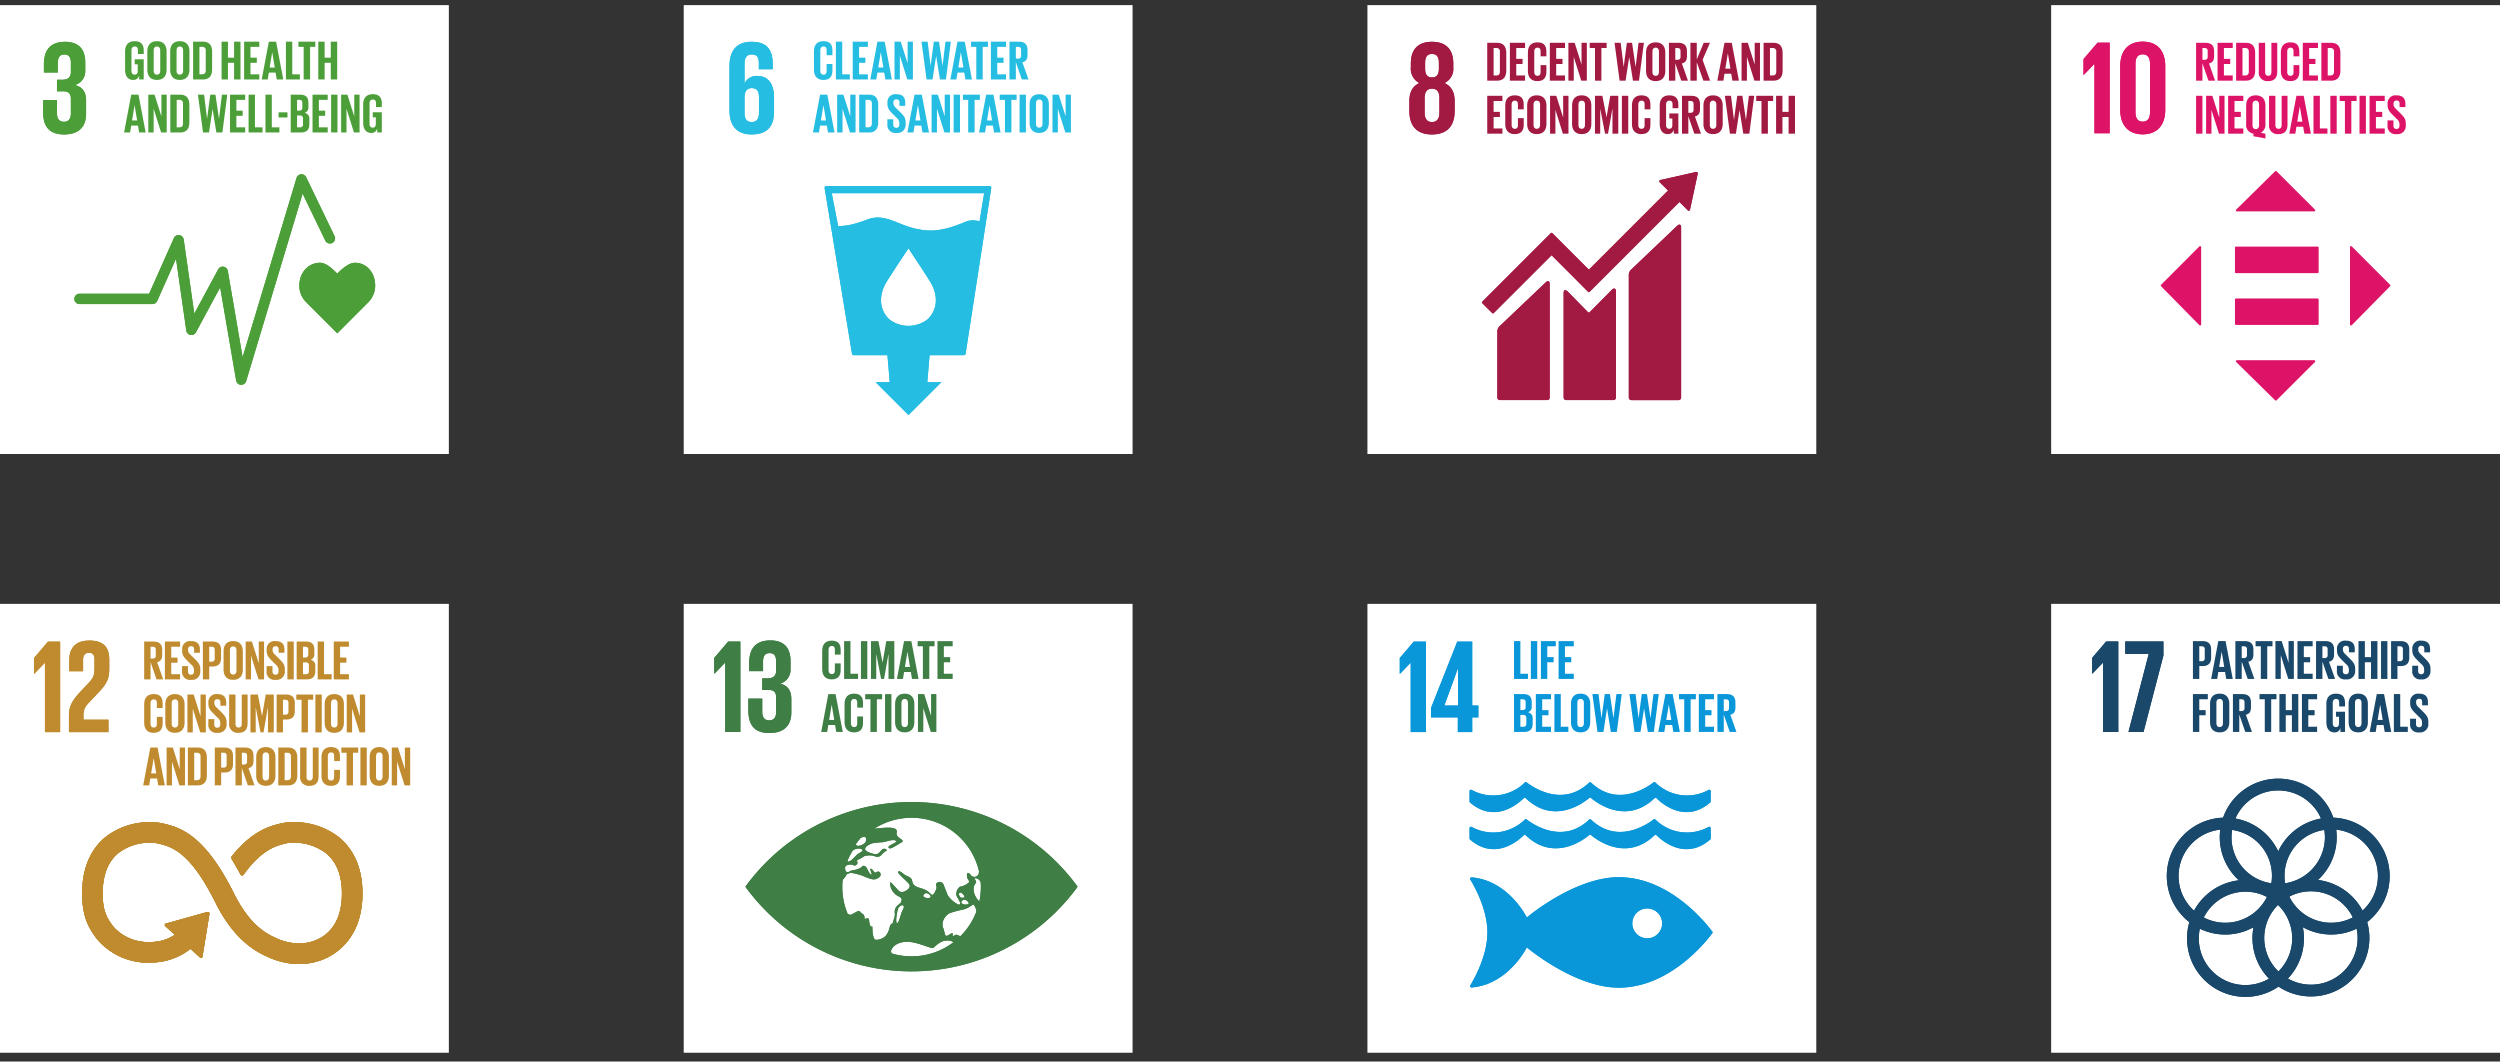 <svg id="Grafik" xmlns="http://www.w3.org/2000/svg" width="710" height="301.468" viewBox="0 0 710 301.468"><rect x="0" y="0" width="710" height="301.468" fill="#333333" stroke="none"/><defs><style>.cls-1{fill:none}.cls-2{fill:#fff}.cls-3{clip-path:url(#clip-path)}.cls-4{fill:#4c9f38}.cls-5{clip-path:url(#clip-path-3)}.cls-6{fill:#26bde2}.cls-7{clip-path:url(#clip-path-5)}.cls-8{fill:#a21942}.cls-9{fill:#dd1367}.cls-10{clip-path:url(#clip-path-7)}.cls-11{fill:#bf8b2e}.cls-12{clip-path:url(#clip-path-9)}.cls-13{fill:#3f7e44}.cls-14{clip-path:url(#clip-path-11)}.cls-15{fill:#0a97d9}.cls-16{clip-path:url(#clip-path-13)}.cls-17{fill:#19486a}</style><clipPath id="clip-path"><path class="cls-1" d="M0 1.454h127.475v127.479H0z"/></clipPath><clipPath id="clip-path-3"><path class="cls-1" d="M194.175 1.454H321.65v127.483H194.175z"/></clipPath><clipPath id="clip-path-5"><path class="cls-1" d="M388.35 1.454h127.475v127.479H388.35z"/></clipPath><clipPath id="clip-path-7"><path class="cls-1" d="M582.525 1.454H710v127.479H582.525z"/></clipPath><clipPath id="clip-path-9"><path class="cls-1" d="M0 171.491h127.475v127.483H0z"/></clipPath><clipPath id="clip-path-11"><path class="cls-1" d="M194.175 171.491H321.65v127.484H194.175z"/></clipPath><clipPath id="clip-path-13"><path class="cls-1" d="M388.35 171.491h127.475v127.482H388.35z"/></clipPath><clipPath id="clip-path-15"><path class="cls-1" d="M582.525 171.491H710v127.482H582.525z"/></clipPath></defs><path class="cls-2" d="M0 1.454h127.475v127.479H0z"/><g class="cls-3"><path class="cls-4" d="M18.191 38.186c4.361 0 6.256-2.312 6.256-5.875V28.52c0-2.351-1.024-3.868-3.185-4.36a4.108 4.108 0 0 0 2.958-4.17v-2.237c0-3.639-1.745-5.876-5.725-5.876-4.473 0-6.029 2.652-6.029 6.445V20.6h3.943v-2.62c0-1.592.494-2.5 1.859-2.5s1.856.908 1.856 2.31v2.769c0 1.364-.909 2.084-2.311 2.084h-1.632v3.3H18c1.515 0 2.121.717 2.121 2.083v4.246c0 1.364-.606 2.313-1.933 2.313-1.478 0-2.01-.988-2.01-2.5v-3.679h-3.94v3.373c0 3.906 1.552 6.407 5.95 6.407M106.555 81.125c0-3.588-2.3-6.5-5.787-6.5-1.743 0-3.847 1.91-4.988 3.084-1.142-1.175-3.105-3.086-4.849-3.086-3.486 0-5.929 2.909-5.929 6.5a6.57 6.57 0 0 0 1.849 4.593l8.936 8.953 8.925-8.944-.008-.006a6.566 6.566 0 0 0 1.851-4.594"/><path class="cls-4" d="M68.509 109.284h-.09a1.466 1.466 0 0 1-1.356-1.216l-4.539-26.439-6.877 12.749a1.467 1.467 0 0 1-2.743-.49l-2.919-20.4-5.34 11.995a1.47 1.47 0 0 1-1.34.872H22.547a1.468 1.468 0 0 1 0-2.935h19.8l7.028-15.78a1.468 1.468 0 0 1 2.8.389l3.008 21.037 6.78-12.573a1.469 1.469 0 0 1 2.74.449l4.2 24.483 15.316-50.888a1.468 1.468 0 0 1 2.728-.216l8.062 16.711a1.468 1.468 0 1 1-2.644 1.275l-6.422-13.313-16.029 53.246a1.467 1.467 0 0 1-1.405 1.044M18.191 38.186c4.361 0 6.256-2.312 6.256-5.875V28.52c0-2.351-1.024-3.868-3.185-4.36a4.108 4.108 0 0 0 2.958-4.17v-2.237c0-3.639-1.745-5.876-5.725-5.876-4.473 0-6.029 2.652-6.029 6.445V20.6h3.943v-2.62c0-1.592.494-2.5 1.859-2.5s1.856.908 1.856 2.31v2.769c0 1.364-.909 2.084-2.311 2.084h-1.632v3.3H18c1.515 0 2.121.717 2.121 2.083v4.246c0 1.364-.606 2.313-1.933 2.313-1.478 0-2.01-.988-2.01-2.5v-3.679h-3.94v3.373c0 3.906 1.552 6.407 5.95 6.407"/><path class="cls-4" d="M106.555 81.125c0-3.588-2.3-6.5-5.787-6.5-1.743 0-3.847 1.91-4.988 3.084-1.142-1.175-3.105-3.086-4.849-3.086-3.486 0-5.929 2.909-5.929 6.5a6.57 6.57 0 0 0 1.849 4.593l8.936 8.953 8.925-8.944-.008-.006a6.566 6.566 0 0 0 1.851-4.594"/><path class="cls-4" d="M68.509 109.284h-.09a1.466 1.466 0 0 1-1.356-1.216l-4.539-26.439-6.877 12.749a1.467 1.467 0 0 1-2.743-.49l-2.919-20.4-5.34 11.995a1.47 1.47 0 0 1-1.34.872H22.547a1.468 1.468 0 0 1 0-2.935h19.8l7.028-15.78a1.468 1.468 0 0 1 2.8.389l3.008 21.037 6.78-12.573a1.469 1.469 0 0 1 2.74.449l4.2 24.483 15.316-50.888a1.468 1.468 0 0 1 2.728-.216l8.062 16.711a1.468 1.468 0 1 1-2.644 1.275l-6.422-13.313-16.029 53.246a1.467 1.467 0 0 1-1.405 1.044"/></g><g class="cls-3"><path class="cls-4" d="M38.249 16.839h2.569v5.737h-1.3V21.4a1.627 1.627 0 0 1-1.727 1.3c-1.553 0-2.267-1.237-2.267-2.9v-5.2c0-1.678.809-2.9 2.711-2.9 2 0 2.584 1.109 2.584 2.693v.951h-1.65v-1.088c0-.665-.255-1.046-.9-1.046s-.935.46-.935 1.109v5.769c0 .651.27 1.11.888 1.11.587 0 .888-.333.888-1.03v-1.9h-.857zM41.845 19.8v-5.2c0-1.679.823-2.9 2.726-2.9s2.741 1.22 2.741 2.9v5.2c0 1.663-.824 2.9-2.741 2.9s-2.726-1.237-2.726-2.9m3.66.285V14.32c0-.65-.285-1.11-.934-1.11-.634 0-.919.46-.919 1.11v5.768c0 .65.285 1.109.919 1.109.649 0 .934-.459.934-1.109M48.34 19.8v-5.2c0-1.679.823-2.9 2.727-2.9s2.74 1.22 2.74 2.9v5.2c0 1.663-.823 2.9-2.74 2.9s-2.727-1.237-2.727-2.9m3.66.288V14.32c0-.65-.285-1.11-.934-1.11-.634 0-.921.46-.921 1.11v5.768c0 .65.287 1.109.921 1.109.649 0 .934-.459.934-1.109M60.24 14.715v4.978c0 1.647-.682 2.882-2.614 2.882h-2.79V11.832h2.79c1.932 0 2.614 1.221 2.614 2.883M57.4 21.1c.744 0 1.03-.445 1.03-1.094v-5.622a.942.942 0 0 0-1.03-1.079h-.761v7.8zM66.483 17.838h-1.744v4.738h-1.807V11.831h1.807v4.548h1.744v-4.548h1.821v10.745h-1.821v-4.738zM69.333 11.831h4.312v1.474H71.14v3.074h1.791v1.459H71.14v3.264h2.505v1.474h-4.312V11.831zM74.323 22.576l2.028-10.745h2.062l2.043 10.745H78.6l-.334-1.965h-1.915l-.316 1.965zm2.267-3.406h1.443l-.714-4.312H77.3zM81.2 11.831h1.806v9.271h2.156v1.474H81.2V11.831zM84.75 11.831h4.802v1.474h-1.49v9.271h-1.823v-9.271H84.75v-1.474zM93.94 17.838h-1.744v4.738H90.39V11.831h1.806v4.548h1.744v-4.548h1.821v10.745H93.94v-4.738zM35.238 37.627l2.028-10.744h2.061l2.044 10.744h-1.854l-.334-1.964h-1.917l-.316 1.964zM37.5 34.22h1.443l-.713-4.31h-.016zM43.635 30.876v6.751h-1.52V26.883h1.773l1.952 6.164v-6.164h1.504v10.744h-1.585l-2.124-6.751zM53.777 29.767v4.978c0 1.647-.683 2.882-2.616 2.882h-2.789V26.883h2.789c1.933 0 2.616 1.222 2.616 2.884m-2.838 6.388c.745 0 1.031-.445 1.031-1.094v-5.626a.942.942 0 0 0-1.031-1.078h-.761v7.8zM60.367 30.987l-1.014 6.64h-1.696l-1.442-10.745h1.744l.84 6.815h.015l.903-6.815h1.473l1 6.815h.015l.825-6.815h1.52l-1.394 10.745h-1.711l-1.062-6.64h-.016zM65.325 26.883h4.311v1.473h-2.505v3.075h1.791v1.458h-1.791v3.265h2.505v1.474h-4.311V26.883zM70.601 26.883h1.806v9.271h2.154v1.474h-3.96V26.883zM75.386 26.883h1.806v9.271h2.155v1.474h-3.961V26.883zM79.11 31.908h2.535v1.458H79.11zM82.563 26.882h2.616c1.806 0 2.408.84 2.408 2.363v1.092a1.565 1.565 0 0 1-1.078 1.712 1.631 1.631 0 0 1 1.347 1.791v1.426c0 1.523-.681 2.361-2.487 2.361h-2.806zm1.806 4.533H85a.76.76 0 0 0 .855-.871v-1.315a.761.761 0 0 0-.872-.872h-.618zm0 1.38v3.36h.793a.778.778 0 0 0 .887-.873v-1.615c0-.571-.27-.872-.9-.872zM88.757 26.883h4.312v1.473h-2.505v3.075h1.791v1.458h-1.791v3.265h2.505v1.474h-4.312V26.883zM94.034 26.883h1.806v10.745h-1.806zM98.406 30.876v6.751h-1.52V26.883h1.773l1.95 6.164v-6.164h1.506v10.744h-1.585l-2.124-6.751zM105.869 31.891h2.568v5.736h-1.3v-1.172a1.626 1.626 0 0 1-1.727 1.3c-1.552 0-2.266-1.237-2.266-2.9v-5.2c0-1.679.809-2.9 2.71-2.9 2 0 2.584 1.111 2.584 2.7v.95h-1.649v-1.097c0-.665-.253-1.046-.9-1.046s-.937.46-.937 1.109v5.769c0 .65.27 1.109.889 1.109.586 0 .887-.334.887-1.03v-1.9h-.856z"/></g><path class="cls-2" d="M194.175 1.454H321.65v127.483H194.175z"/><g class="cls-5"><path class="cls-6" d="M213.463 38.181c4.585 0 6.367-2.5 6.367-6.485v-3.791c0-4.209-1.667-6.332-4.778-6.332a3.7 3.7 0 0 0-3.563 2.087h-.037v-5.536c0-1.556.5-2.654 2.046-2.654s2.012.911 2.012 2.5v1.707h3.942v-1.362c0-3.794-1.252-6.445-6.027-6.445-4.55 0-6.256 2.918-6.256 6.936v12.511c0 3.981 1.743 6.864 6.294 6.864m-2.011-10.808c.077-1.439.682-2.349 2.046-2.349 1.479 0 2.049.91 2.049 2.579v4.473c0 1.63-.606 2.579-2.084 2.579-1.443 0-2.011-.987-2.011-2.579z"/><path class="cls-6" d="M213.463 38.181c4.585 0 6.367-2.5 6.367-6.485v-3.791c0-4.209-1.667-6.332-4.778-6.332a3.7 3.7 0 0 0-3.563 2.087h-.037v-5.536c0-1.556.5-2.654 2.046-2.654s2.012.911 2.012 2.5v1.707h3.942v-1.362c0-3.794-1.252-6.445-6.027-6.445-4.55 0-6.256 2.918-6.256 6.936v12.511c0 3.981 1.743 6.864 6.294 6.864m-2.011-10.808c.077-1.439.682-2.349 2.046-2.349 1.479 0 2.049.91 2.049 2.579v4.473c0 1.63-.606 2.579-2.084 2.579-1.443 0-2.011-.987-2.011-2.579z"/></g><g class="cls-5"><path class="cls-6" d="M231.161 19.8v-5.2c0-1.68.793-2.9 2.694-2.9 2 0 2.552 1.112 2.552 2.7v1.267h-1.648v-1.412c0-.665-.222-1.045-.871-1.045s-.92.459-.92 1.109v5.77c0 .649.27 1.109.92 1.109s.871-.413.871-1.048v-1.98h1.648v1.855c0 1.536-.634 2.677-2.552 2.677-1.9 0-2.694-1.235-2.694-2.9M237.388 11.831h1.807v9.27h2.154v1.475h-3.961V11.831zM242.172 11.831h4.31v1.473h-2.503v3.075h1.789v1.459h-1.789v3.263h2.503v1.475h-4.31V11.831zM247.163 22.576l2.027-10.745h2.062l2.048 10.745h-1.853l-.334-1.965h-1.923l-.316 1.965zm2.266-3.408h1.443l-.714-4.31h-.015zM255.56 15.824v6.752h-1.521V11.831h1.773l1.951 6.164v-6.164h1.505v10.745h-1.585l-2.123-6.752zM265.857 15.935l-1.014 6.641h-1.696l-1.442-10.745h1.744l.84 6.814h.016l.902-6.814h1.474l.999 6.814h.016l.824-6.814h1.521l-1.394 10.745h-1.711l-1.062-6.641h-.017zM269.9 22.576l2.027-10.745h2.062l2.043 10.745h-1.853l-.333-1.965h-1.919l-.316 1.965zm2.266-3.408h1.443l-.714-4.31h-.015zM275.775 11.831h4.802v1.473h-1.49v9.272h-1.823v-9.272h-1.489v-1.473zM281.415 11.831h4.311v1.473h-2.505v3.075h1.791v1.459h-1.791v3.263h2.505v1.475h-4.311V11.831zM288.5 17.647v4.928h-1.81V11.831h2.632c1.821 0 2.488.9 2.488 2.408v1.38c0 1.157-.413 1.838-1.443 2.075l1.727 4.881h-1.9zm0-4.342v3.344h.6a.782.782 0 0 0 .886-.888v-1.584c0-.587-.269-.872-.886-.872zM230.877 37.627l2.028-10.744h2.06l2.045 10.744h-1.855l-.333-1.965h-1.917l-.318 1.965zm2.266-3.407h1.442l-.714-4.311h-.015zM239.274 30.876v6.751h-1.522V26.883h1.775l1.95 6.164v-6.164h1.504v10.744h-1.583l-2.124-6.751zM249.414 29.767v4.976c0 1.649-.683 2.884-2.616 2.884h-2.789V26.883h2.791c1.933 0 2.616 1.22 2.616 2.884m-2.836 6.386c.744 0 1.03-.445 1.03-1.093v-5.626a.941.941 0 0 0-1.03-1.077h-.762v7.8zM252.012 35.313v-1.442h1.679v1.474c0 .6.27.951.888.951.57 0 .824-.38.824-.951v-.412a1.946 1.946 0 0 0-.808-1.522l-1.062-1.061c-1.03-1.014-1.5-1.631-1.5-2.868v-.364a2.24 2.24 0 0 1 2.535-2.362c1.806 0 2.52.887 2.52 2.441v.872h-1.647v-.936c0-.618-.287-.919-.857-.919a.792.792 0 0 0-.855.887v.222c0 .6.333.951.855 1.457l1.156 1.142c.982 1 1.459 1.6 1.459 2.789v.523a2.327 2.327 0 0 1-2.631 2.52 2.238 2.238 0 0 1-2.551-2.441M257.7 37.627l2.028-10.744h2.061l2.044 10.744h-1.854l-.334-1.965h-1.917l-.316 1.965zm2.266-3.407h1.443l-.713-4.311h-.016zM266.096 30.876v6.751h-1.52V26.883h1.773l1.95 6.164v-6.164h1.506v10.744h-1.585l-2.124-6.751zM270.833 26.883h1.806v10.745h-1.806zM273.478 26.883h4.804v1.473h-1.49v9.272h-1.823v-9.272h-1.491v-1.473zM278.043 37.627l2.028-10.744h2.06l2.043 10.744h-1.853l-.333-1.965h-1.917l-.318 1.965zm2.266-3.407h1.442l-.714-4.311h-.015zM283.919 26.883h4.804v1.473h-1.491v9.272h-1.822v-9.272h-1.491v-1.473zM289.56 26.883h1.806v10.745h-1.806zM292.411 34.853v-5.2c0-1.68.823-2.9 2.726-2.9s2.741 1.22 2.741 2.9v5.2c0 1.665-.823 2.9-2.741 2.9s-2.726-1.237-2.726-2.9m3.661.286V29.37c0-.648-.286-1.11-.935-1.11-.633 0-.92.462-.92 1.11v5.769c0 .65.287 1.109.92 1.109.649 0 .935-.459.935-1.109M300.429 30.876v6.751h-1.522V26.883h1.774l1.951 6.164v-6.164h1.504v10.744h-1.583l-2.124-6.751zM281.391 53a.558.558 0 0 0-.418-.183h-46.249a.558.558 0 0 0-.416.183.571.571 0 0 0-.116.437l7.771 46.994a.542.542 0 0 0 .533.453h9.535l.653 7.654h-4.012l9.338 9.339 9.359-9.36h-4.012l.652-7.641h9.7a.535.535 0 0 0 .532-.461l7.268-46.986a.545.545 0 0 0-.121-.437m-17.871 37.632a8.878 8.878 0 0 1-11.043 0c-3.466-3.461-2.23-7.768-1.024-9.992.746-1.4 6.069-9.389 6.528-10.068v-.055a.2.2 0 0 0 .019.025l.019-.025v.055c.445.679 5.777 8.673 6.523 10.068 1.207 2.224 2.44 6.531-1.022 9.992m14.671-27.734a5.749 5.749 0 0 0-4.369.265c-5.739 2.325-9.643 3.162-15.679 1.272-3.8-1.189-7.357-3.682-11.561-2.163-2.789 1-5.388 1.96-8.543 1.935l-1.822-9.339H279.5z"/><path class="cls-6" d="M281.391 53a.558.558 0 0 0-.418-.183h-46.249a.558.558 0 0 0-.416.183.571.571 0 0 0-.116.437l7.771 46.994a.542.542 0 0 0 .533.453h9.535l.653 7.654h-4.012l9.338 9.339 9.359-9.36h-4.012l.652-7.641h9.7a.535.535 0 0 0 .532-.461l7.268-46.986a.545.545 0 0 0-.121-.437m-17.871 37.632a8.878 8.878 0 0 1-11.043 0c-3.466-3.461-2.23-7.768-1.024-9.992.746-1.4 6.069-9.389 6.528-10.068v-.055a.2.2 0 0 0 .019.025l.019-.025v.055c.445.679 5.777 8.673 6.523 10.068 1.207 2.224 2.44 6.531-1.022 9.992m14.671-27.734a5.749 5.749 0 0 0-4.369.265c-5.739 2.325-9.643 3.162-15.679 1.272-3.8-1.189-7.357-3.682-11.561-2.163-2.789 1-5.388 1.96-8.543 1.935l-1.822-9.339H279.5z"/></g><path class="cls-2" d="M388.35 1.454h127.475v127.479H388.35z"/><g class="cls-7"><path class="cls-8" d="M413.119 31.552v-2.807c0-2.463-.871-4.247-2.882-5.157a4.522 4.522 0 0 0 2.5-4.47v-1.064c0-4.019-2.086-6.18-6.066-6.18-3.943 0-5.99 2.161-5.99 6.18v1.064a4.56 4.56 0 0 0 2.426 4.47c-2.009.91-2.844 2.694-2.844 5.157v2.807c0 3.9 1.86 6.633 6.408 6.633 4.587 0 6.445-2.73 6.445-6.633m-8.38-13.761c0-1.557.533-2.467 1.935-2.467 1.439 0 1.972.91 1.972 2.467v1.742c0 1.554-.533 2.466-1.972 2.466-1.4 0-1.935-.912-1.935-2.466zm4.064 14.214c0 1.556-.569 2.654-2.123 2.654-1.517 0-2.085-1.1-2.085-2.654v-4.169c0-1.554.568-2.656 2.085-2.656 1.554 0 2.123 1.1 2.123 2.656z"/><path class="cls-8" d="M413.119 31.552v-2.807c0-2.463-.871-4.247-2.882-5.157a4.522 4.522 0 0 0 2.5-4.47v-1.064c0-4.019-2.086-6.18-6.066-6.18-3.943 0-5.99 2.161-5.99 6.18v1.064a4.56 4.56 0 0 0 2.426 4.47c-2.009.91-2.844 2.694-2.844 5.157v2.807c0 3.9 1.86 6.633 6.408 6.633 4.587 0 6.445-2.73 6.445-6.633m-8.38-13.761c0-1.557.533-2.467 1.935-2.467 1.439 0 1.972.91 1.972 2.467v1.742c0 1.554-.533 2.466-1.972 2.466-1.4 0-1.935-.912-1.935-2.466zm4.064 14.214c0 1.556-.569 2.654-2.123 2.654-1.517 0-2.085-1.1-2.085-2.654v-4.169c0-1.554.568-2.656 2.085-2.656 1.554 0 2.123 1.1 2.123 2.656z"/></g><g class="cls-7"><path class="cls-8" d="M427.78 15.046v4.977c0 1.648-.683 2.883-2.615 2.883h-2.79V12.163h2.79c1.932 0 2.615 1.22 2.615 2.883m-2.836 6.387c.743 0 1.03-.445 1.03-1.094v-5.626a.942.942 0 0 0-1.03-1.077h-.762v7.8zM428.808 12.162h4.311v1.474h-2.504v3.073h1.791v1.458h-1.791v3.265h2.504v1.475h-4.311V12.162zM433.925 20.133v-5.2c0-1.681.793-2.9 2.693-2.9 2 0 2.552 1.11 2.552 2.694V16h-1.648v-1.413c0-.666-.222-1.047-.871-1.047s-.92.46-.92 1.109v5.77c0 .648.27 1.109.92 1.109s.871-.412.871-1.047V18.5h1.648v1.854c0 1.537-.633 2.677-2.552 2.677-1.9 0-2.693-1.235-2.693-2.9M440.152 12.162h4.311v1.474h-2.505v3.073h1.791v1.458h-1.791v3.265h2.505v1.475h-4.311V12.162zM446.95 16.156v6.751h-1.522V12.162h1.774l1.951 6.165v-6.165h1.504v10.745h-1.585l-2.122-6.751zM451.48 12.162h4.802v1.474h-1.49v9.271h-1.823v-9.271h-1.489v-1.474zM462.68 16.267l-1.015 6.64h-1.695l-1.442-10.745h1.744l.84 6.815h.015l.903-6.815h1.474l.999 6.815h.015l.825-6.815h1.521l-1.395 10.745h-1.71l-1.062-6.64h-.017zM467.482 20.133v-5.2c0-1.68.822-2.9 2.725-2.9s2.741 1.22 2.741 2.9v5.2c0 1.663-.824 2.9-2.741 2.9s-2.725-1.237-2.725-2.9m3.66.285V14.65c0-.649-.286-1.11-.935-1.11-.633 0-.919.461-.919 1.11v5.768c0 .65.286 1.109.919 1.109.649 0 .935-.459.935-1.109M475.782 17.978v4.928h-1.806V12.162h2.631c1.822 0 2.489.9 2.489 2.408v1.378c0 1.159-.414 1.84-1.444 2.077l1.728 4.881h-1.9zm0-4.342v3.344h.6a.782.782 0 0 0 .888-.887v-1.585c0-.586-.269-.872-.888-.872zM481.882 17.677v5.23h-1.806V12.162h1.806v4.722l1.965-4.722h1.777l-2.093 4.834 2.139 5.911h-1.902l-1.886-5.23zM487.727 22.907l2.029-10.745h2.061l2.043 10.745h-1.855l-.332-1.966h-1.917l-.317 1.966zm2.267-3.408h1.442l-.713-4.311h-.015zM496.126 16.156v6.751h-1.522V12.162h1.775l1.95 6.165v-6.165h1.504v10.745h-1.584l-2.123-6.751zM506.265 15.046v4.977c0 1.648-.682 2.883-2.615 2.883h-2.789V12.163h2.789c1.933 0 2.615 1.22 2.615 2.883m-2.836 6.387c.744 0 1.031-.445 1.031-1.094v-5.626a.942.942 0 0 0-1.031-1.077h-.761v7.8zM422.376 27.213h4.311v1.473h-2.505v3.075h1.791v1.458h-1.791v3.264h2.505v1.475h-4.311V27.213zM427.492 35.184v-5.2c0-1.68.793-2.9 2.694-2.9 2 0 2.551 1.112 2.551 2.7v1.267h-1.647v-1.414c0-.665-.223-1.045-.872-1.045s-.919.459-.919 1.109v5.768c0 .649.27 1.11.919 1.11s.872-.413.872-1.047v-1.98h1.647v1.855c0 1.536-.632 2.677-2.551 2.677-1.9 0-2.694-1.236-2.694-2.9M433.718 35.183v-5.2c0-1.679.824-2.9 2.727-2.9s2.741 1.221 2.741 2.9v5.2c0 1.665-.824 2.9-2.741 2.9s-2.727-1.236-2.727-2.9m3.661.286V29.7c0-.65-.285-1.111-.934-1.111s-.921.461-.921 1.111v5.767c0 .65.287 1.11.921 1.11s.934-.46.934-1.11M441.736 31.206v6.751h-1.522V27.212h1.775l1.95 6.165v-6.165h1.504v10.745h-1.583l-2.124-6.751zM446.472 35.183v-5.2c0-1.679.823-2.9 2.725-2.9 1.919 0 2.742 1.221 2.742 2.9v5.2c0 1.665-.823 2.9-2.742 2.9-1.9 0-2.725-1.236-2.725-2.9m3.661.286V29.7c0-.65-.287-1.111-.936-1.111-.633 0-.919.461-.919 1.111v5.767c0 .65.286 1.11.919 1.11.649 0 .936-.46.936-1.11M457.943 30.985h-.047l-1.221 6.973h-.839l-1.347-6.973h-.032v6.973h-1.489V27.213h2.107l1.172 6.054h.016l1.047-6.054h2.282v10.745h-1.649v-6.973zM460.618 27.213h1.806v10.745h-1.806zM463.471 35.184v-5.2c0-1.68.791-2.9 2.692-2.9 2 0 2.552 1.112 2.552 2.7v1.267h-1.648v-1.414c0-.665-.222-1.045-.871-1.045s-.919.459-.919 1.109v5.768c0 .649.269 1.11.919 1.11s.871-.413.871-1.047v-1.98h1.648v1.855c0 1.536-.634 2.677-2.552 2.677-1.9 0-2.692-1.236-2.692-2.9M474.086 32.221h2.567v5.736h-1.3v-1.173a1.627 1.627 0 0 1-1.726 1.3c-1.554 0-2.268-1.237-2.268-2.9v-5.2c0-1.679.809-2.9 2.71-2.9 2 0 2.584 1.11 2.584 2.7v.95h-1.647v-1.096c0-.667-.255-1.046-.9-1.046s-.937.46-.937 1.109v5.768c0 .65.27 1.11.889 1.11.586 0 .888-.334.888-1.031v-1.9h-.856zM479.487 33.028v4.929h-1.806V27.213h2.63c1.823 0 2.489.9 2.489 2.408V31c0 1.158-.413 1.838-1.443 2.076l1.727 4.881h-1.9zm0-4.341v3.343h.6a.782.782 0 0 0 .887-.887v-1.584c0-.587-.269-.872-.887-.872zM483.781 35.183v-5.2c0-1.679.823-2.9 2.725-2.9 1.918 0 2.742 1.221 2.742 2.9v5.2c0 1.665-.824 2.9-2.742 2.9-1.9 0-2.725-1.236-2.725-2.9m3.66.286V29.7c0-.65-.286-1.111-.935-1.111-.633 0-.919.461-.919 1.111v5.767c0 .65.286 1.11.919 1.11.649 0 .935-.46.935-1.11M494.016 31.317l-1.015 6.64h-1.695l-1.442-10.745h1.743l.841 6.815h.015l.903-6.815h1.474l.999 6.815h.014l.826-6.815h1.521l-1.395 10.745h-1.71l-1.062-6.64h-.017zM498.769 27.213h4.802v1.473h-1.49v9.272h-1.823v-9.272h-1.489v-1.473zM507.959 33.219h-1.744v4.738h-1.806V27.213h1.806v4.548h1.744v-4.548h1.821v10.744h-1.821v-4.738zM476.275 64.171L463.319 76.5a2.144 2.144 0 0 0-.74 1.851v34.546a.741.741 0 0 0 .74.737H476.7a.739.739 0 0 0 .737-.737V64.482c0-.408-.318-1.151-1.164-.311M438.948 80.228L425.99 92.553a2.148 2.148 0 0 0-.739 1.849v18.491a.74.74 0 0 0 .739.735h13.385a.738.738 0 0 0 .737-.735V80.538c0-.408-.322-1.154-1.164-.31"/><path class="cls-8" d="M482.165 49.223a.365.365 0 0 0-.11-.281.4.4 0 0 0-.239-.1h-.072l-.106.007-9.921 2.237-.181.019a.386.386 0 0 0-.193.1.379.379 0 0 0 0 .533l.113.113 2.265 2.264L451.239 76.6l-10.383-10.385a.293.293 0 0 0-.421 0l-2.818 2.818-16.648 16.645a.3.3 0 0 0 0 .423l2.822 2.82a.3.3 0 0 0 .42 0l16.436-16.435 7.535 7.537a.185.185 0 0 0 .023.034l2.819 2.815a.292.292 0 0 0 .422 0l25.515-25.513 2.38 2.377a.371.371 0 0 0 .529 0 .365.365 0 0 0 .109-.243v-.033l2.178-10.127z"/><path class="cls-8" d="M457.686 82.392l-6.27 6.321a.3.3 0 0 1-.4-.016l-5.679-5.79c-1.04-1.035-1.266-.195-1.266.211v29.772a.737.737 0 0 0 .735.738h13.384a.739.739 0 0 0 .736-.738V82.626c0-.408-.321-1.156-1.24-.234M476.275 64.171L463.319 76.5a2.144 2.144 0 0 0-.74 1.851v34.546a.741.741 0 0 0 .74.737H476.7a.739.739 0 0 0 .737-.737V64.482c0-.408-.318-1.151-1.164-.311M438.948 80.228L425.99 92.553a2.148 2.148 0 0 0-.739 1.849v18.491a.74.74 0 0 0 .739.735h13.385a.738.738 0 0 0 .737-.735V80.538c0-.408-.322-1.154-1.164-.31"/><path class="cls-8" d="M482.165 49.223a.365.365 0 0 0-.11-.281.4.4 0 0 0-.239-.1h-.072l-.106.007-9.921 2.237-.181.019a.386.386 0 0 0-.193.1.379.379 0 0 0 0 .533l.113.113 2.265 2.264L451.239 76.6l-10.383-10.385a.293.293 0 0 0-.421 0l-2.818 2.818-16.648 16.645a.3.3 0 0 0 0 .423l2.822 2.82a.3.3 0 0 0 .42 0l16.436-16.435 7.535 7.537a.185.185 0 0 0 .023.034l2.819 2.815a.292.292 0 0 0 .422 0l25.515-25.513 2.38 2.377a.371.371 0 0 0 .529 0 .365.365 0 0 0 .109-.243v-.033l2.178-10.127z"/><path class="cls-8" d="M457.686 82.392l-6.27 6.321a.3.3 0 0 1-.4-.016l-5.679-5.79c-1.04-1.035-1.266-.195-1.266.211v29.772a.737.737 0 0 0 .735.738h13.384a.739.739 0 0 0 .736-.738V82.626c0-.408-.321-1.156-1.24-.234"/></g><g><path class="cls-2" d="M582.525 1.454H710v127.479H582.525z"/><path class="cls-9" d="M594.823 18.156v19.695h4.326V12.123h-3.453l-3.984 4.668v4.516h.036l3.036-3.151h.039z"/><g class="cls-10"><path class="cls-9" d="M614.935 31.211V18.763c0-4.023-2.01-6.943-6.414-6.943-4.361 0-6.377 2.92-6.377 6.943v12.448c0 3.984 2.016 6.944 6.377 6.944 4.4 0 6.414-2.96 6.414-6.944m-8.463.684V18.08c0-1.556.569-2.656 2.049-2.656 1.519 0 2.087 1.1 2.087 2.656V31.9c0 1.556-.568 2.655-2.087 2.655-1.48 0-2.049-1.1-2.049-2.655M594.823 18.156v19.695h4.326V12.123h-3.453l-3.984 4.668v4.516h.036l3.036-3.151h.039z"/><path class="cls-9" d="M614.935 31.211V18.763c0-4.023-2.01-6.943-6.414-6.943-4.361 0-6.377 2.92-6.377 6.943v12.448c0 3.984 2.016 6.944 6.377 6.944 4.4 0 6.414-2.96 6.414-6.944m-8.463.684V18.08c0-1.556.569-2.656 2.049-2.656 1.519 0 2.087 1.1 2.087 2.656V31.9c0 1.556-.568 2.655-2.087 2.655-1.48 0-2.049-1.1-2.049-2.655M658.244 70.041h-23.256a.3.3 0 0 0-.253.329v6.869a.3.3 0 0 0 .253.327h23.256a.3.3 0 0 0 .255-.327V70.37a.3.3 0 0 0-.255-.329M658.244 84.762h-23.256a.3.3 0 0 0-.253.33v6.867a.3.3 0 0 0 .253.328h23.256a.3.3 0 0 0 .255-.328v-6.867a.3.3 0 0 0-.255-.33M624.946 69.917a.29.29 0 0 0-.322.062l-10.875 10.9a.3.3 0 0 0-.089.21.3.3 0 0 0 .089.212l10.875 11.049a.3.3 0 0 0 .207.086.289.289 0 0 0 .115-.024.3.3 0 0 0 .184-.273V70.191a.3.3 0 0 0-.184-.274M678.776 80.879l-10.876-10.9a.292.292 0 0 0-.322-.063.3.3 0 0 0-.184.275v21.948a.3.3 0 0 0 .184.274.267.267 0 0 0 .114.023.294.294 0 0 0 .208-.085L678.776 81.3a.3.3 0 0 0 0-.422M635.287 60.031h21.949a.3.3 0 0 0 .274-.183.288.288 0 0 0-.062-.321l-10.9-10.877a.3.3 0 0 0-.422 0l-11.05 10.877a.29.29 0 0 0-.086.207.283.283 0 0 0 .023.114.3.3 0 0 0 .274.183M657.236 102.3h-21.949a.3.3 0 0 0-.274.183.3.3 0 0 0-.023.114.294.294 0 0 0 .086.209l11.049 10.875a.3.3 0 0 0 .212.087.294.294 0 0 0 .21-.087l10.9-10.875a.292.292 0 0 0 .063-.323.3.3 0 0 0-.274-.183"/></g><g class="cls-10"><path class="cls-9" d="M625.492 17.978v4.928h-1.807V12.162h2.63c1.823 0 2.49.9 2.49 2.408v1.378c0 1.159-.413 1.84-1.443 2.077l1.727 4.881h-1.9zm0-4.342v3.344h.6a.782.782 0 0 0 .887-.887v-1.585c0-.586-.269-.872-.887-.872zM629.785 12.162h4.31v1.474h-2.504v3.073h1.79v1.458h-1.79v3.265h2.504v1.475h-4.31V12.162zM640.464 15.046v4.977c0 1.648-.683 2.883-2.616 2.883h-2.789V12.163h2.789c1.933 0 2.616 1.22 2.616 2.883m-2.836 6.387c.744 0 1.03-.445 1.03-1.094v-5.626a.941.941 0 0 0-1.03-1.077h-.762v7.8zM646.738 12.162v8.129c0 1.665-.713 2.741-2.551 2.741a2.423 2.423 0 0 1-2.694-2.741v-8.129h1.807v8.3c0 .635.253 1.062.887 1.062s.887-.427.887-1.062v-8.3zM647.767 20.133v-5.2c0-1.681.792-2.9 2.693-2.9 2 0 2.552 1.11 2.552 2.694V16h-1.649v-1.413c0-.666-.221-1.047-.87-1.047s-.919.46-.919 1.109v5.77c0 .648.27 1.109.919 1.109s.87-.412.87-1.047V18.5h1.649v1.854c0 1.537-.634 2.677-2.552 2.677-1.9 0-2.693-1.235-2.693-2.9M653.993 12.162h4.31v1.474h-2.504v3.073h1.79v1.458h-1.79v3.265h2.504v1.475h-4.31V12.162zM664.672 15.046v4.977c0 1.648-.683 2.883-2.614 2.883h-2.791V12.163h2.791c1.931 0 2.614 1.22 2.614 2.883m-2.836 6.387c.744 0 1.03-.445 1.03-1.094v-5.626a.941.941 0 0 0-1.03-1.077h-.763v7.8zM623.685 27.213h1.806v10.745h-1.806zM628.058 31.206v6.751h-1.522V27.212h1.775l1.95 6.165v-6.165h1.504v10.745h-1.583l-2.124-6.751zM632.794 27.213h4.311v1.473H634.6v3.075h1.791v1.458H634.6v3.264h2.505v1.475h-4.311V27.213zM639.972 38.686v-.729a2.472 2.472 0 0 1-2.06-2.774v-5.2c0-1.679.823-2.9 2.726-2.9s2.741 1.221 2.741 2.9v5.2a2.582 2.582 0 0 1-1.331 2.536l1.331.255v1.346zm1.6-3.121V29.7c0-.649-.286-1.109-.935-1.109-.633 0-.92.46-.92 1.109v5.864c0 .633.287 1.109.92 1.109.649 0 .935-.476.935-1.109M649.652 27.213v8.13c0 1.664-.712 2.741-2.551 2.741a2.423 2.423 0 0 1-2.693-2.741v-8.13h1.806v8.305c0 .633.254 1.062.887 1.062s.888-.429.888-1.062v-8.3zM650.158 37.957l2.028-10.745h2.061l2.044 10.745h-1.854l-.334-1.964h-1.917l-.316 1.964zm2.266-3.407h1.443l-.713-4.31h-.016zM657.034 27.213h1.807v9.27h2.154v1.475h-3.961V27.213zM661.818 27.213h1.806v10.745h-1.806zM664.465 27.213h4.802v1.473h-1.49v9.272h-1.823v-9.272h-1.489v-1.473zM670.104 27.213h1.806v10.745h-1.806zM672.956 27.213h4.31v1.473h-2.504v3.075h1.79v1.458h-1.79v3.264h2.504v1.475h-4.31V27.213zM678.058 35.644V34.2h1.68v1.474c0 .6.269.952.887.952.57 0 .824-.381.824-.952v-.412a1.942 1.942 0 0 0-.809-1.521l-1.062-1.062c-1.028-1.014-1.5-1.631-1.5-2.868v-.364a2.241 2.241 0 0 1 2.534-2.363c1.807 0 2.521.888 2.521 2.442v.874h-1.647v-.936c0-.617-.287-.918-.857-.918a.792.792 0 0 0-.855.887v.222c0 .6.332.951.855 1.457l1.156 1.141c.983 1 1.459 1.6 1.459 2.789v.524a2.327 2.327 0 0 1-2.632 2.519 2.238 2.238 0 0 1-2.55-2.44"/></g></g><g><path class="cls-2" d="M0 171.493h127.475v127.482H0z"/><path class="cls-11" d="M12.725 188.243h.038v19.676h4.322v-25.704h-3.454l-3.977 4.664v4.511h.037l3.034-3.147z"/><g class="cls-12"><path class="cls-11" d="M19.662 187.523v3.108H23.6v-3.222c0-1.554.759-2.009 1.666-2.009.838 0 1.556.341 1.556 1.935v2.121c0 2.124-.188 2.957-1.594 4.435l-2.423 2.58c-2.351 2.5-3.225 4.17-3.225 6.71v4.739h11.227v-3.528h-7.09v-1.211c0-2.01.72-2.768 1.819-3.944l2.767-2.919c2.239-2.388 2.732-3.905 2.732-6.483v-2.5c0-3.679-1.781-5.422-5.65-5.422-3.791 0-5.723 2.009-5.723 5.61M96.088 237.636a20.918 20.918 0 0 0-15.819-3.888l-.318.074c-3.155.744-8.166 1.978-14.032 9.257l-.1.123-.075.09a.5.5 0 0 0-.1.283.519.519 0 0 0 .063.245l.137.223a112.004 112.004 0 0 1 2.449 4.278.316.316 0 0 1 .021.045.5.5 0 0 0 .448.275.5.5 0 0 0 .347-.141c.036-.049.073-.1.107-.15 5.206-7.2 9.3-8.192 12.069-8.845l.33-.078a15.153 15.153 0 0 1 10.848 2.791c3.079 2.431 4.643 6.3 4.643 11.494 0 8.717-4.24 12.128-7.8 13.453-5.512 2.06-10.8-.694-10.835-.714l-.237-.116c-3.029-1.315-7.547-4.049-11.8-12.6-8.578-17.235-15.758-18.861-20.509-19.935l-.253-.057a20.512 20.512 0 0 0-15.579 3.876c-3.084 2.461-6.759 7.247-6.759 16.062 0 5.371 1.1 8.917 3.939 12.649.622.849 6.977 9.015 19.266 6.659a18.452 18.452 0 0 0 7.561-3.51l2.7 2.44a.444.444 0 0 0 .62-.032.42.42 0 0 0 .108-.294v-.037l1.951-12v-.133a.431.431 0 0 0-.145-.319.4.4 0 0 0-.287-.108l-.083.008-.127.014-11.5 3.217-.209.033a.4.4 0 0 0-.219.129.435.435 0 0 0 .032.623l.135.125 2.576 2.327a12 12 0 0 1-4.219 1.784c-8.891 1.7-13.28-4.126-13.447-4.355l-.062-.084c-2.065-2.713-2.764-5.018-2.764-9.135 0-5.213 1.535-9.082 4.563-11.5a14.718 14.718 0 0 1 10.645-2.744l.259.057c3.892.881 9.225 2.088 16.572 16.844 3.815 7.662 8.594 12.67 14.608 15.313a21.257 21.257 0 0 0 9.157 2.121 18.219 18.219 0 0 0 6.379-1.131c3.486-1.3 11.6-5.746 11.6-18.926 0-8.81-3.731-13.6-6.861-16.076"/><path class="cls-11" d="M96.088 237.636a20.918 20.918 0 0 0-15.819-3.888l-.318.074c-3.155.744-8.166 1.978-14.032 9.257l-.1.123-.075.09a.5.5 0 0 0-.1.283.519.519 0 0 0 .063.245l.137.223a112.004 112.004 0 0 1 2.449 4.278.316.316 0 0 1 .021.045.5.5 0 0 0 .448.275.5.5 0 0 0 .347-.141c.036-.049.073-.1.107-.15 5.206-7.2 9.3-8.192 12.069-8.845l.33-.078a15.153 15.153 0 0 1 10.848 2.791c3.079 2.431 4.643 6.3 4.643 11.494 0 8.717-4.24 12.128-7.8 13.453-5.512 2.06-10.8-.694-10.835-.714l-.237-.116c-3.029-1.315-7.547-4.049-11.8-12.6-8.578-17.235-15.758-18.861-20.509-19.935l-.253-.057a20.512 20.512 0 0 0-15.579 3.876c-3.084 2.461-6.759 7.247-6.759 16.062 0 5.371 1.1 8.917 3.939 12.649.622.849 6.977 9.015 19.266 6.659a18.452 18.452 0 0 0 7.561-3.51l2.7 2.44a.444.444 0 0 0 .62-.032.42.42 0 0 0 .108-.294v-.037l1.951-12v-.133a.431.431 0 0 0-.145-.319.4.4 0 0 0-.287-.108l-.083.008-.127.014-11.5 3.217-.209.033a.4.4 0 0 0-.219.129.435.435 0 0 0 .032.623l.135.125 2.576 2.327a12 12 0 0 1-4.219 1.784c-8.891 1.7-13.28-4.126-13.447-4.355l-.062-.084c-2.065-2.713-2.764-5.018-2.764-9.135 0-5.213 1.535-9.082 4.563-11.5a14.718 14.718 0 0 1 10.645-2.744l.259.057c3.892.881 9.225 2.088 16.572 16.844 3.815 7.662 8.594 12.67 14.608 15.313a21.257 21.257 0 0 0 9.157 2.121 18.219 18.219 0 0 0 6.379-1.131c3.486-1.3 11.6-5.746 11.6-18.926 0-8.81-3.731-13.6-6.861-16.076M12.725 188.243h.038v19.676h4.322v-25.704h-3.454l-3.977 4.664v4.511h.037l3.034-3.147zM19.662 187.523v3.108H23.6v-3.222c0-1.554.759-2.009 1.666-2.009.838 0 1.556.341 1.556 1.935v2.121c0 2.124-.188 2.957-1.594 4.435l-2.423 2.58c-2.351 2.5-3.225 4.17-3.225 6.71v4.739h11.227v-3.528h-7.09v-1.211c0-2.01.72-2.768 1.819-3.944l2.767-2.919c2.239-2.388 2.732-3.905 2.732-6.483v-2.5c0-3.679-1.781-5.422-5.65-5.422-3.791 0-5.723 2.009-5.723 5.61"/><path class="cls-11" d="M96.088 237.636a20.918 20.918 0 0 0-15.819-3.888l-.318.074c-3.155.744-8.166 1.978-14.032 9.257l-.1.123-.075.09a.5.5 0 0 0-.1.283.519.519 0 0 0 .063.245l.137.223a112.004 112.004 0 0 1 2.449 4.278.316.316 0 0 1 .021.045.5.5 0 0 0 .448.275.5.5 0 0 0 .347-.141c.036-.049.073-.1.107-.15 5.206-7.2 9.3-8.192 12.069-8.845l.33-.078a15.153 15.153 0 0 1 10.848 2.791c3.079 2.431 4.643 6.3 4.643 11.494 0 8.717-4.24 12.128-7.8 13.453-5.512 2.06-10.8-.694-10.835-.714l-.237-.116c-3.029-1.315-7.547-4.049-11.8-12.6-8.578-17.235-15.758-18.861-20.509-19.935l-.253-.057a20.512 20.512 0 0 0-15.579 3.876c-3.084 2.461-6.759 7.247-6.759 16.062 0 5.371 1.1 8.917 3.939 12.649.622.849 6.977 9.015 19.266 6.659a18.452 18.452 0 0 0 7.561-3.51l2.7 2.44a.444.444 0 0 0 .62-.032.42.42 0 0 0 .108-.294v-.037l1.951-12v-.133a.431.431 0 0 0-.145-.319.4.4 0 0 0-.287-.108l-.083.008-.127.014-11.5 3.217-.209.033a.4.4 0 0 0-.219.129.435.435 0 0 0 .032.623l.135.125 2.576 2.327a12 12 0 0 1-4.219 1.784c-8.891 1.7-13.28-4.126-13.447-4.355l-.062-.084c-2.065-2.713-2.764-5.018-2.764-9.135 0-5.213 1.535-9.082 4.563-11.5a14.718 14.718 0 0 1 10.645-2.744l.259.057c3.892.881 9.225 2.088 16.572 16.844 3.815 7.662 8.594 12.67 14.608 15.313a21.257 21.257 0 0 0 9.157 2.121 18.219 18.219 0 0 0 6.379-1.131c3.486-1.3 11.6-5.746 11.6-18.926 0-8.81-3.731-13.6-6.861-16.076"/><path class="cls-11" d="M96.088 237.636a20.918 20.918 0 0 0-15.819-3.888l-.318.074c-3.155.744-8.166 1.978-14.032 9.257l-.1.123-.075.09a.5.5 0 0 0-.1.283.519.519 0 0 0 .063.245l.137.223a112.004 112.004 0 0 1 2.449 4.278.316.316 0 0 1 .021.045.5.5 0 0 0 .448.275.5.5 0 0 0 .347-.141c.036-.049.073-.1.107-.15 5.206-7.2 9.3-8.192 12.069-8.845l.33-.078a15.153 15.153 0 0 1 10.848 2.791c3.079 2.431 4.643 6.3 4.643 11.494 0 8.717-4.24 12.128-7.8 13.453-5.512 2.06-10.8-.694-10.835-.714l-.237-.116c-3.029-1.315-7.547-4.049-11.8-12.6-8.578-17.235-15.758-18.861-20.509-19.935l-.253-.057a20.512 20.512 0 0 0-15.579 3.876c-3.084 2.461-6.759 7.247-6.759 16.062 0 5.371 1.1 8.917 3.939 12.649.622.849 6.977 9.015 19.266 6.659a18.452 18.452 0 0 0 7.561-3.51l2.7 2.44a.444.444 0 0 0 .62-.032.42.42 0 0 0 .108-.294v-.037l1.951-12v-.133a.431.431 0 0 0-.145-.319.4.4 0 0 0-.287-.108l-.083.008-.127.014-11.5 3.217-.209.033a.4.4 0 0 0-.219.129.435.435 0 0 0 .032.623l.135.125 2.576 2.327a12 12 0 0 1-4.219 1.784c-8.891 1.7-13.28-4.126-13.447-4.355l-.062-.084c-2.065-2.713-2.764-5.018-2.764-9.135 0-5.213 1.535-9.082 4.563-11.5a14.718 14.718 0 0 1 10.645-2.744l.259.057c3.892.881 9.225 2.088 16.572 16.844 3.815 7.662 8.594 12.67 14.608 15.313a21.257 21.257 0 0 0 9.157 2.121 18.219 18.219 0 0 0 6.379-1.131c3.486-1.3 11.6-5.746 11.6-18.926 0-8.81-3.731-13.6-6.861-16.076"/></g><g class="cls-12"><path class="cls-11" d="M42.754 188.016v4.928h-1.806V182.2h2.631c1.822 0 2.488.9 2.488 2.408v1.379c0 1.158-.413 1.838-1.443 2.075l1.727 4.881h-1.9zm0-4.342v3.344h.6a.782.782 0 0 0 .887-.887v-1.585c0-.586-.269-.872-.887-.872zM46.826 182.2h4.31v1.474h-2.504v3.075h1.79v1.458h-1.79v3.263h2.504v1.475h-4.31V182.2zM51.706 190.632v-1.443h1.68v1.474c0 .6.269.952.887.952.57 0 .824-.381.824-.952v-.412a1.944 1.944 0 0 0-.808-1.521l-1.062-1.062c-1.03-1.015-1.5-1.632-1.5-2.868v-.365a2.241 2.241 0 0 1 2.534-2.362c1.806 0 2.52.887 2.52 2.441v.872H55.13v-.935c0-.619-.287-.918-.857-.918a.792.792 0 0 0-.855.887v.222c0 .6.333.951.855 1.457l1.157 1.141c.982 1 1.458 1.6 1.458 2.789v.524a2.327 2.327 0 0 1-2.631 2.519 2.238 2.238 0 0 1-2.551-2.44M57.615 182.2h2.679c1.821 0 2.488.9 2.488 2.408v2.268c0 1.5-.667 2.423-2.488 2.423h-.872v3.644h-1.807zm1.807 1.473v4.231h.665a.776.776 0 0 0 .889-.887v-2.472c0-.586-.269-.872-.889-.872zM63.494 190.171v-5.2c0-1.679.823-2.9 2.727-2.9s2.74 1.221 2.74 2.9v5.2c0 1.665-.823 2.9-2.74 2.9s-2.727-1.236-2.727-2.9m3.661.287v-5.769c0-.65-.286-1.11-.934-1.11s-.921.46-.921 1.11v5.769c0 .65.287 1.109.921 1.109s.934-.459.934-1.109M71.289 186.194v6.751h-1.522V182.2h1.775l1.95 6.165V182.2h1.504v10.745h-1.583l-2.124-6.751zM75.708 190.632v-1.443h1.681v1.474c0 .6.269.952.888.952.57 0 .822-.381.822-.952v-.412a1.938 1.938 0 0 0-.808-1.521l-1.062-1.062c-1.029-1.015-1.5-1.632-1.5-2.868v-.365a2.241 2.241 0 0 1 2.535-2.362c1.807 0 2.521.887 2.521 2.441v.872h-1.653v-.935c0-.619-.285-.918-.855-.918a.792.792 0 0 0-.857.887v.222c0 .6.333.951.857 1.457l1.156 1.141c.982 1 1.457 1.6 1.457 2.789v.524a2.326 2.326 0 0 1-2.63 2.519 2.238 2.238 0 0 1-2.552-2.44M81.617 182.201h1.806v10.745h-1.806zM84.248 182.2h2.616c1.806 0 2.408.84 2.408 2.362v1.093a1.566 1.566 0 0 1-1.077 1.712 1.63 1.63 0 0 1 1.346 1.789v1.427c0 1.522-.682 2.362-2.488 2.362h-2.8zm1.807 4.533h.634a.761.761 0 0 0 .856-.872v-1.315a.76.76 0 0 0-.872-.871h-.618zm0 1.379v3.359h.792a.778.778 0 0 0 .888-.872v-1.615c0-.572-.271-.872-.9-.872zM90.221 182.2h1.807v9.27h2.154v1.475h-3.961V182.2zM94.784 182.2h4.311v1.474H96.59v3.075h1.791v1.458H96.59v3.263h2.505v1.475h-4.311V182.2zM40.948 205.223v-5.2c0-1.681.793-2.9 2.693-2.9 2 0 2.551 1.11 2.551 2.694v1.269h-1.647v-1.413c0-.664-.223-1.045-.872-1.045s-.919.46-.919 1.109v5.77c0 .649.27 1.109.919 1.109s.872-.412.872-1.047v-1.98h1.647v1.854c0 1.537-.632 2.678-2.551 2.678-1.9 0-2.693-1.235-2.693-2.9M46.952 205.223v-5.2c0-1.68.823-2.9 2.725-2.9 1.919 0 2.742 1.22 2.742 2.9v5.2c0 1.664-.823 2.9-2.742 2.9-1.9 0-2.725-1.237-2.725-2.9m3.661.285v-5.768c0-.649-.287-1.11-.936-1.11-.633 0-.919.461-.919 1.11v5.768c0 .65.286 1.109.919 1.109.649 0 .936-.459.936-1.109M54.747 201.246v6.751h-1.521v-10.745H55l1.951 6.165v-6.165h1.505v10.745h-1.585l-2.124-6.751zM59.167 205.683v-1.442h1.68v1.473c0 .6.269.951.887.951.57 0 .823-.379.823-.951v-.414a1.941 1.941 0 0 0-.808-1.522l-1.062-1.061c-1.028-1.015-1.5-1.632-1.5-2.868v-.365a2.24 2.24 0 0 1 2.534-2.362c1.807 0 2.521.887 2.521 2.441v.872h-1.651v-.935c0-.619-.287-.919-.857-.919a.792.792 0 0 0-.855.887v.222c0 .6.332.951.855 1.457l1.157 1.142c.982 1 1.457 1.6 1.457 2.788v.524a2.327 2.327 0 0 1-2.631 2.52 2.238 2.238 0 0 1-2.55-2.441M70.322 197.252v8.129c0 1.665-.713 2.742-2.552 2.742a2.424 2.424 0 0 1-2.693-2.742v-8.129h1.807v8.3c0 .635.253 1.062.886 1.062s.888-.427.888-1.062v-8.3zM76.104 201.024h-.047l-1.22 6.973h-.84l-1.346-6.973h-.032v6.973h-1.49v-10.745h2.108l1.172 6.054h.017l1.045-6.054h2.283v10.745h-1.65v-6.973zM78.559 197.253h2.678c1.823 0 2.489.9 2.489 2.408v2.266c0 1.506-.666 2.425-2.489 2.425h-.872V208h-1.806zm1.806 1.473v4.231h.666a.776.776 0 0 0 .888-.887v-2.47c0-.586-.269-.872-.888-.872zM84.151 197.252h4.804v1.474h-1.491v9.271h-1.823v-9.271h-1.49v-1.474zM89.571 197.252h1.806v10.745h-1.806zM92.2 205.223v-5.2c0-1.68.824-2.9 2.727-2.9s2.741 1.22 2.741 2.9v5.2c0 1.664-.824 2.9-2.741 2.9s-2.727-1.237-2.727-2.9m3.662.285v-5.768c0-.649-.286-1.11-.935-1.11-.633 0-.92.461-.92 1.11v5.768c0 .65.287 1.109.92 1.109.649 0 .935-.459.935-1.109M99.995 201.246v6.751h-1.521v-10.745h1.774l1.951 6.165v-6.165h1.504v10.745h-1.584l-2.124-6.751zM40.663 223.048l2.028-10.748h2.06l2.049 10.748h-1.859l-.332-1.965h-1.918l-.317 1.965zm2.267-3.407h1.441l-.713-4.311h-.016zM48.838 216.296v6.751h-1.521v-10.743h1.773l1.951 6.163v-6.163h1.505v10.743h-1.585l-2.123-6.751zM58.758 215.187v4.978c0 1.647-.684 2.882-2.616 2.882h-2.789v-10.742h2.789c1.932 0 2.616 1.22 2.616 2.882m-2.838 6.386c.744 0 1.031-.443 1.031-1.092v-5.627a.942.942 0 0 0-1.031-1.077h-.761v7.8zM61.005 212.3h2.68c1.821 0 2.487.9 2.487 2.407v2.268c0 1.5-.666 2.423-2.487 2.423h-.874v3.645h-1.806zm1.806 1.473v4.231h.666a.776.776 0 0 0 .888-.888v-2.47c0-.586-.269-.873-.888-.873zM68.689 218.119v4.928h-1.807V212.3h2.631c1.822 0 2.489.9 2.489 2.407v1.379c0 1.158-.413 1.84-1.443 2.077l1.727 4.88h-1.9zm0-4.342v3.343h.6a.781.781 0 0 0 .887-.887v-1.583c0-.586-.269-.873-.887-.873zM72.761 220.273v-5.2c0-1.679.823-2.9 2.726-2.9 1.918 0 2.741 1.22 2.741 2.9v5.2c0 1.665-.823 2.9-2.741 2.9-1.9 0-2.726-1.237-2.726-2.9m3.661.287v-5.768c0-.65-.286-1.11-.935-1.11-.633 0-.92.46-.92 1.11v5.768c0 .65.287 1.109.92 1.109.649 0 .935-.459.935-1.109M84.438 215.187v4.978c0 1.647-.682 2.882-2.614 2.882h-2.79v-10.742h2.79c1.932 0 2.614 1.22 2.614 2.882m-2.838 6.386c.744 0 1.03-.443 1.03-1.092v-5.627a.942.942 0 0 0-1.03-1.077h-.761v7.8zM90.49 212.3v8.129c0 1.665-.714 2.741-2.552 2.741a2.424 2.424 0 0 1-2.694-2.741V212.3h1.808v8.3c0 .633.252 1.062.886 1.062s.889-.429.889-1.062v-8.3zM91.3 220.274v-5.2c0-1.68.791-2.9 2.693-2.9 2 0 2.551 1.11 2.551 2.694v1.268h-1.65v-1.412c0-.664-.223-1.045-.872-1.045s-.919.459-.919 1.109v5.77c0 .648.27 1.109.919 1.109s.872-.413.872-1.047v-1.98h1.647v1.86c0 1.537-.633 2.677-2.551 2.677-1.9 0-2.693-1.235-2.693-2.9M96.937 212.304h4.802v1.472h-1.49v9.272h-1.823v-9.272h-1.489v-1.472zM102.355 212.304h1.806v10.744h-1.806zM104.986 220.273v-5.2c0-1.679.822-2.9 2.725-2.9s2.741 1.22 2.741 2.9v5.2c0 1.665-.824 2.9-2.741 2.9s-2.725-1.237-2.725-2.9m3.659.287v-5.768c0-.65-.285-1.11-.934-1.11-.634 0-.919.46-.919 1.11v5.768c0 .65.285 1.109.919 1.109.649 0 .934-.459.934-1.109M112.78 216.296v6.751h-1.521v-10.743h1.773l1.95 6.163v-6.163h1.506v10.743h-1.585l-2.123-6.751z"/></g></g><g><path class="cls-2" d="M194.175 171.491H321.65v127.484H194.175z"/><path class="cls-13" d="M210.265 182.185v25.693h-4.32v-19.666h-.038l-3.031 3.144h-.039v-4.51l3.978-4.661h3.45z"/><g class="cls-14"><path class="cls-13" d="M224.512 187.757v2.235a4.108 4.108 0 0 1-2.954 4.168c2.159.493 3.183 2.01 3.183 4.358v3.789c0 3.562-1.9 5.873-6.253 5.873-4.4 0-5.952-2.5-5.952-6.4v-3.372h3.943v3.676c0 1.516.529 2.5 2.009 2.5 1.323 0 1.93-.946 1.93-2.311v-4.242c0-1.367-.607-2.084-2.12-2.084h-1.819v-3.3h1.632c1.4 0 2.307-.72 2.307-2.084v-2.767c0-1.4-.491-2.311-1.855-2.311s-1.856.909-1.856 2.5v2.615h-3.943v-2.274c0-3.79 1.556-6.442 6.026-6.442 3.98 0 5.722 2.236 5.722 5.874M305.656 251.3a58.306 58.306 0 0 0-93.586 0c-.143.2-.267.373-.368.522.1.153.225.327.368.529a58.31 58.31 0 0 0 93.586 0c.148-.2.267-.376.364-.529-.1-.149-.216-.321-.364-.522m-62.545-11.627c.255-.374 1.1-1.44 1.2-1.576a1.507 1.507 0 0 1 .952-.391c.3-.056.7.112.747.336a2.623 2.623 0 0 1-.264 1.252 3.272 3.272 0 0 1-2.086.941c-.46-.072-.64-.427-.553-.562m-1.008 2.006l.1-.12a2.624 2.624 0 0 1 1.551-.566c.49-.085 1.142.162 1.221.487s-1.227.918-1.468 1.141c-.678.625-1.743 1.9-2.364 2.038a.748.748 0 0 1-.508-.053 19.515 19.515 0 0 1 1.466-2.927m10.569 21.682a5.614 5.614 0 0 1-1.209 2.521 4.081 4.081 0 0 1-2.683 1.027c-.9-.068-1.02-2.455-1.02-3.684 0-.423-.6.834-.913-1.722-.2-1.637-1.251.171-1.324-.921s-.6-.872-1.152-1.552-1.234.066-2 .409-.449.519-1.534.177c-.029-.009-.042-.018-.07-.027a19.636 19.636 0 0 1-1.545-7.656c0-.665.034-1.319.1-1.964a1.334 1.334 0 0 1 .122-.184c1.039-1.231 1.017-1.518 1.017-1.518l1.151-.4a19.236 19.236 0 0 1 3.223.8c1.14.429 2.936 1.4 3.981.97.755-.312 1.346-.725 1.275-1.353-.086-.789-.706-.977-1.458-.444-.278.195-.87-1.189-1.333-1.119s.573 1.626.181 1.693-1.188-1.626-1.321-1.9-.746-.951-1.3-.433c-1.16 1.1-3.045 1.034-3.424 1.319-1.151.861-1.454-.285-1.43-.982.046-.159.094-.321.145-.478a2.36 2.36 0 0 1 2.189-.244c.51.341.875-.086 1.074-.294a.706.706 0 0 0 0-.8c-.128-.273.254-.473.518-.543a13.6 13.6 0 0 0 1.491-.89 4.907 4.907 0 0 1 2.988-.015 1.583 1.583 0 0 0 1.964-.4 5.243 5.243 0 0 1 1.426-1.189c.286-.134-.7-1.056-1.512-.05s-1.229 1.091-1.611 1.091-2.653-.566-2.933-1.285.71-1.253 1.548-1.659 3.133-.394 3.719-.527c1.192-.262 2.715-.86 3.484-.338s-3.206 1.418-1.9 2.123c.465.255 2.563-1.209 3.282-1.581 1.693-.873-1.64-1.162-1.208-2.936.489-2-4.088-1.23-6.369-1.059a19.67 19.67 0 0 1 29.725 11.975 3.159 3.159 0 0 1-.1.911 1.285 1.285 0 0 1-2.3.178c-.2-.288-1.044-1.085-1.015.279s1.325 1.5.068 2.321a4.855 4.855 0 0 1-2.069.826 2.666 2.666 0 0 0-1 2.362c.141.751 1.935 2.8.6 2.718a7.7 7.7 0 0 1-3.052-2.662c-.409-1.087-.855-2.151-1.173-2.971a1.174 1.174 0 0 0-1.855-.544c-.7.479.2.957-.307 1.982s-.863 1.936-1.6 1.091c-1.92-2.2-4.71-1.115-5.149-3.563-.234-1.328-1.379-1.2-2.334-1.953s-1.5-1.153-1.657-.613c-.143.476 3.007 2.972 3.232 3.611.334.951-.944 1.79-1.878 2.016s-1.342-.525-2.259-1.481-1.318-1.635-1.382-.885a4.308 4.308 0 0 0 1.805 3.267c.8.5 1.688.732 1.431 1.549s0 .358-.9 1.239a2.406 2.406 0 0 0-1 2.4c.065 1.23-.255 1.3-.446 2.32s-.635.139-1.021 1.636m21.106-7.844c.66-.054 1.653.863 1.266 1.214a1.759 1.759 0 0 1-1.877-.168c-.5-.385.313-1.022.611-1.046m-.838-.605c-.211-.08-.4-.28-.559-.763a.442.442 0 0 1 .642-.564 1.9 1.9 0 0 1 .927 1.128c0 .323-.793.285-1.01.2m-8.682-.034a1.773 1.773 0 0 1-1.881-.17c-.5-.383.313-1.022.61-1.046.662-.059 1.656.865 1.271 1.216m-8.036 3.907c-.27.442-1.01 3.75-1.507 3.365s.2-3.838.346-4.1c.776-1.425 2.457-1.355 1.161.734m2.676 12.823a19.7 19.7 0 0 1-5.53-.793.812.812 0 0 1-.239-.961c.61-1.587 2.422-2.208 3.854-2.347 3.191-.311 7.383 2.071 8.049 1.688s2.018-2.138 4-2.065a3.093 3.093 0 0 1 1.794.45 19.592 19.592 0 0 1-11.925 4.028m13.875-5.728a3.436 3.436 0 0 1-.618-.228c-1.074-.546-.944.326-1.472.135s.6-1.422-.992-.386-1.152-.161-1.842-1.911.793-3.751 2.037-4.2a24.981 24.981 0 0 1 3.572-.942c2.362-.592 2.863-1.994 3.291-1.141.081.161.16.312.23.456a3.107 3.107 0 0 1 .306 1.282 19.715 19.715 0 0 1-4.512 6.939m5.389-9.931c-.527-.144-2.736-3.2-.989-5.209.289-.33-.587-1.3-.347-1.322a1.6 1.6 0 0 1 1.714 1.374c.02.376.034.756.034 1.141a19.908 19.908 0 0 1-.412 4.016M210.265 182.185v25.693h-4.32v-19.666h-.038l-3.031 3.144h-.039v-4.51l3.978-4.661h3.45z"/><path class="cls-13" d="M224.512 187.757v2.235a4.108 4.108 0 0 1-2.954 4.168c2.159.493 3.183 2.01 3.183 4.358v3.789c0 3.562-1.9 5.873-6.253 5.873-4.4 0-5.952-2.5-5.952-6.4v-3.372h3.943v3.676c0 1.516.529 2.5 2.009 2.5 1.323 0 1.93-.946 1.93-2.311v-4.242c0-1.367-.607-2.084-2.12-2.084h-1.819v-3.3h1.632c1.4 0 2.307-.72 2.307-2.084v-2.767c0-1.4-.491-2.311-1.855-2.311s-1.856.909-1.856 2.5v2.615h-3.943v-2.274c0-3.79 1.556-6.442 6.026-6.442 3.98 0 5.722 2.236 5.722 5.874M305.656 251.3a58.306 58.306 0 0 0-93.586 0c-.143.2-.267.373-.368.522.1.153.225.327.368.529a58.31 58.31 0 0 0 93.586 0c.148-.2.267-.376.364-.529-.1-.149-.216-.321-.364-.522m-62.545-11.627c.255-.374 1.1-1.44 1.2-1.576a1.507 1.507 0 0 1 .952-.391c.3-.056.7.112.747.336a2.623 2.623 0 0 1-.264 1.252 3.272 3.272 0 0 1-2.086.941c-.46-.072-.64-.427-.553-.562m-1.008 2.006l.1-.12a2.624 2.624 0 0 1 1.551-.566c.49-.085 1.142.162 1.221.487s-1.227.918-1.468 1.141c-.678.625-1.743 1.9-2.364 2.038a.748.748 0 0 1-.508-.053 19.515 19.515 0 0 1 1.466-2.927m10.569 21.682a5.614 5.614 0 0 1-1.209 2.521 4.081 4.081 0 0 1-2.683 1.027c-.9-.068-1.02-2.455-1.02-3.684 0-.423-.6.834-.913-1.722-.2-1.637-1.251.171-1.324-.921s-.6-.872-1.152-1.552-1.234.066-2 .409-.449.519-1.534.177c-.029-.009-.042-.018-.07-.027a19.636 19.636 0 0 1-1.545-7.656c0-.665.034-1.319.1-1.964a1.334 1.334 0 0 1 .122-.184c1.039-1.231 1.017-1.518 1.017-1.518l1.151-.4a19.236 19.236 0 0 1 3.223.8c1.14.429 2.936 1.4 3.981.97.755-.312 1.346-.725 1.275-1.353-.086-.789-.706-.977-1.458-.444-.278.195-.87-1.189-1.333-1.119s.573 1.626.181 1.693-1.188-1.626-1.321-1.9-.746-.951-1.3-.433c-1.16 1.1-3.045 1.034-3.424 1.319-1.151.861-1.454-.285-1.43-.982.046-.159.094-.321.145-.478a2.36 2.36 0 0 1 2.189-.244c.51.341.875-.086 1.074-.294a.706.706 0 0 0 0-.8c-.128-.273.254-.473.518-.543a13.6 13.6 0 0 0 1.491-.89 4.907 4.907 0 0 1 2.988-.015 1.583 1.583 0 0 0 1.964-.4 5.243 5.243 0 0 1 1.426-1.189c.286-.134-.7-1.056-1.512-.05s-1.229 1.091-1.611 1.091-2.653-.566-2.933-1.285.71-1.253 1.548-1.659 3.133-.394 3.719-.527c1.192-.262 2.715-.86 3.484-.338s-3.206 1.418-1.9 2.123c.465.255 2.563-1.209 3.282-1.581 1.693-.873-1.64-1.162-1.208-2.936.489-2-4.088-1.23-6.369-1.059a19.67 19.67 0 0 1 29.725 11.975 3.159 3.159 0 0 1-.1.911 1.285 1.285 0 0 1-2.3.178c-.2-.288-1.044-1.085-1.015.279s1.325 1.5.068 2.321a4.855 4.855 0 0 1-2.069.826 2.666 2.666 0 0 0-1 2.362c.141.751 1.935 2.8.6 2.718a7.7 7.7 0 0 1-3.052-2.662c-.409-1.087-.855-2.151-1.173-2.971a1.174 1.174 0 0 0-1.855-.544c-.7.479.2.957-.307 1.982s-.863 1.936-1.6 1.091c-1.92-2.2-4.71-1.115-5.149-3.563-.234-1.328-1.379-1.2-2.334-1.953s-1.5-1.153-1.657-.613c-.143.476 3.007 2.972 3.232 3.611.334.951-.944 1.79-1.878 2.016s-1.342-.525-2.259-1.481-1.318-1.635-1.382-.885a4.308 4.308 0 0 0 1.805 3.267c.8.5 1.688.732 1.431 1.549s0 .358-.9 1.239a2.406 2.406 0 0 0-1 2.4c.065 1.23-.255 1.3-.446 2.32s-.635.139-1.021 1.636m21.106-7.844c.66-.054 1.653.863 1.266 1.214a1.759 1.759 0 0 1-1.877-.168c-.5-.385.313-1.022.611-1.046m-.838-.605c-.211-.08-.4-.28-.559-.763a.442.442 0 0 1 .642-.564 1.9 1.9 0 0 1 .927 1.128c0 .323-.793.285-1.01.2m-8.682-.034a1.773 1.773 0 0 1-1.881-.17c-.5-.383.313-1.022.61-1.046.662-.059 1.656.865 1.271 1.216m-8.036 3.907c-.27.442-1.01 3.75-1.507 3.365s.2-3.838.346-4.1c.776-1.425 2.457-1.355 1.161.734m2.676 12.823a19.7 19.7 0 0 1-5.53-.793.812.812 0 0 1-.239-.961c.61-1.587 2.422-2.208 3.854-2.347 3.191-.311 7.383 2.071 8.049 1.688s2.018-2.138 4-2.065a3.093 3.093 0 0 1 1.794.45 19.592 19.592 0 0 1-11.925 4.028m13.875-5.728a3.436 3.436 0 0 1-.618-.228c-1.074-.546-.944.326-1.472.135s.6-1.422-.992-.386-1.152-.161-1.842-1.911.793-3.751 2.037-4.2a24.981 24.981 0 0 1 3.572-.942c2.362-.592 2.863-1.994 3.291-1.141.081.161.16.312.23.456a3.107 3.107 0 0 1 .306 1.282 19.715 19.715 0 0 1-4.512 6.939m5.389-9.931c-.527-.144-2.736-3.2-.989-5.209.289-.33-.587-1.3-.347-1.322a1.6 1.6 0 0 1 1.714 1.374c.02.376.034.756.034 1.141a19.908 19.908 0 0 1-.412 4.016"/></g><g class="cls-14"><path class="cls-13" d="M233.5 190.044v-5.2c0-1.681.791-2.9 2.692-2.9 2 0 2.552 1.11 2.552 2.694v1.269H237.1V184.5c0-.666-.222-1.047-.871-1.047s-.919.46-.919 1.11v5.769c0 .649.27 1.109.919 1.109s.871-.412.871-1.047v-1.98h1.648v1.854c0 1.537-.634 2.678-2.552 2.678-1.9 0-2.692-1.235-2.692-2.9M239.726 182.073h1.806v9.27h2.155v1.475h-3.961v-10.745zM244.51 182.073h1.806v10.745h-1.806zM252.338 185.845h-.047l-1.22 6.973h-.84l-1.348-6.973h-.03v6.973h-1.49v-10.745h2.108l1.172 6.054h.016l1.046-6.054h2.281v10.745h-1.648v-6.973zM254.729 192.818l2.028-10.745h2.061l2.043 10.745h-1.853l-.334-1.966h-1.917l-.316 1.966zM257 189.41h1.443l-.714-4.311h-.015zM260.607 182.073h4.802v1.474h-1.489v9.271h-1.825v-9.271h-1.488v-1.474zM266.246 182.073h4.311v1.474h-2.504v3.075h1.79v1.458h-1.79v3.263h2.504v1.475h-4.311v-10.745zM233.215 207.87l2.028-10.745h2.057l2.043 10.745h-1.854l-.333-1.966h-1.917l-.316 1.966zm2.266-3.408h1.442l-.714-4.311h-.015zM239.853 205.1v-5.2c0-1.682.792-2.9 2.694-2.9 2 0 2.55 1.111 2.55 2.695v1.269h-1.647v-1.413c0-.664-.223-1.045-.871-1.045s-.92.46-.92 1.109v5.77c0 .648.271 1.109.92 1.109s.871-.412.871-1.047v-1.98h1.65v1.854c0 1.537-.633 2.678-2.55 2.678-1.9 0-2.694-1.236-2.694-2.9M245.715 197.125h4.802v1.474h-1.49v9.271h-1.823v-9.271h-1.489v-1.474zM251.354 197.125h1.806v10.745h-1.806zM254.207 205.1v-5.2c0-1.68.823-2.9 2.725-2.9 1.919 0 2.742 1.22 2.742 2.9v5.2c0 1.664-.823 2.9-2.742 2.9-1.9 0-2.725-1.238-2.725-2.9m3.661.286v-5.768c0-.649-.287-1.111-.936-1.111s-.919.462-.919 1.111v5.768c0 .65.285 1.109.919 1.109s.936-.459.936-1.109M262.224 201.119v6.751h-1.521v-10.745h1.773l1.95 6.165v-6.165h1.506v10.745h-1.585l-2.123-6.751z"/></g></g><g><path class="cls-2" d="M388.35 171.493h127.475v127.481H388.35z"/><path class="cls-15" d="M404.958 182.217v25.692h-4.321v-19.665h-.038l-3.03 3.144h-.039v-4.51l3.978-4.661h3.45zM418.114 207.915v-4.171h1.744v-3.373h-1.744v-18.158h-4.247L406.4 201.09v2.654h7.62v4.171zm-7.924-7.544l3.866-10.577h.038v10.577z"/><g class="cls-16"><path class="cls-15" d="M486.224 264.505c-1.6-2.168-11.966-15.38-26.5-15.38-12.616 0-26.113 11.443-26.113 11.443s-5.071-10.376-15.441-11.374c-.06 0-.126-.013-.195-.013h-.065a.422.422 0 0 0-.395.411 1.122 1.122 0 0 0 .163.378c1.337 2.219 4.747 8.533 4.747 14.841 0 6.329-3.432 12.661-4.755 14.869l-.09.141a.4.4 0 0 0-.065.219.413.413 0 0 0 .383.408l.111-.01a.414.414 0 0 0 .11-.01c10.4-.968 15.492-11.377 15.492-11.377s13.5 11.444 26.113 11.444c14.53 0 24.891-13.212 26.5-15.374l.111-.151a.431.431 0 0 0 .036-.159.426.426 0 0 0-.036-.158c-.03-.044-.067-.1-.111-.148m-18.417 1.976a4.24 4.24 0 1 1 4.246-4.241 4.242 4.242 0 0 1-4.246 4.241M417.847 224.291a.414.414 0 0 0-.079-.018.419.419 0 0 0-.418.42v2.893a.409.409 0 0 0 .121.3c7.014 6.095 13.654.384 15.191-1.125a.383.383 0 0 1 .11-.116.42.42 0 0 1 .231-.077.4.4 0 0 1 .281.112.06.06 0 0 0 .021.018c7.922 7.561 16.229 1.437 17.957 0l.171-.155a.359.359 0 0 1 .157-.032.383.383 0 0 1 .165.032l.17.155c1.729 1.437 10.035 7.561 17.956 0 0 0 .012-.01.016-.018a.409.409 0 0 1 .283-.112.449.449 0 0 1 .345.193c1.535 1.509 8.169 7.22 15.189 1.125a.421.421 0 0 0 .121-.3v-2.893a.415.415 0 0 0-.412-.42.435.435 0 0 0-.09.018 2.727 2.727 0 0 1-.211.109 12.766 12.766 0 0 1-14.92-2.095c-.057-.054-.116-.108-.174-.169a.447.447 0 0 0-.179-.038.725.725 0 0 0-.125.02.455.455 0 0 0-.211.164c-1.81 1.38-10.117 7-17.514.1l-.108-.106a.465.465 0 0 0-.3-.125.443.443 0 0 0-.29.125l-.116.106c-7.392 6.9-15.708 1.277-17.516-.1a.444.444 0 0 0-.2-.164.788.788 0 0 0-.133-.02.461.461 0 0 0-.173.038 2.372 2.372 0 0 1-.179.169 12.763 12.763 0 0 1-14.924 2.095 3.806 3.806 0 0 1-.213-.109M432.662 237.282a.467.467 0 0 1 .111-.115.433.433 0 0 1 .23-.077.406.406 0 0 1 .283.114.055.055 0 0 0 .019.018c7.92 7.551 16.229 1.43 17.959 0l.169-.16a.409.409 0 0 1 .157-.027.454.454 0 0 1 .167.027l.168.16c1.729 1.43 10.034 7.551 17.958 0l.014-.018a.4.4 0 0 1 .281-.114.411.411 0 0 1 .229.077.5.5 0 0 1 .118.115c1.535 1.511 8.169 7.223 15.189 1.123a.409.409 0 0 0 .123-.294v-2.9a.413.413 0 0 0-.414-.414.634.634 0 0 0-.09.016c-.064.032-.133.068-.211.105a12.77 12.77 0 0 1-14.919-2.092l-.175-.166a.336.336 0 0 0-.179-.042.249.249 0 0 0-.124.032.353.353 0 0 0-.212.154c-1.809 1.378-10.117 7-17.515.1l-.109-.108a.432.432 0 0 0-.3-.115.421.421 0 0 0-.291.115l-.114.108c-7.394 6.9-15.709 1.276-17.517-.1a.347.347 0 0 0-.2-.154.285.285 0 0 0-.134-.032.336.336 0 0 0-.171.042 3.21 3.21 0 0 1-.181.166 12.767 12.767 0 0 1-14.917 2.092l-.213-.105a.565.565 0 0 0-.08-.016.414.414 0 0 0-.417.414v2.9a.4.4 0 0 0 .121.294c7.014 6.1 13.655.388 15.191-1.123M404.958 182.217v25.692h-4.321v-19.665h-.038l-3.03 3.144h-.039v-4.51l3.978-4.661h3.45zM418.114 207.915v-4.171h1.744v-3.373h-1.744v-18.158h-4.247L406.4 201.09v2.654h7.62v4.171zm-7.924-7.544l3.866-10.577h.038v10.577z"/><path class="cls-15" d="M486.224 264.505c-1.6-2.168-11.966-15.38-26.5-15.38-12.616 0-26.113 11.443-26.113 11.443s-5.071-10.376-15.441-11.374c-.06 0-.126-.013-.195-.013h-.065a.422.422 0 0 0-.395.411 1.122 1.122 0 0 0 .163.378c1.337 2.219 4.747 8.533 4.747 14.841 0 6.329-3.432 12.661-4.755 14.869l-.09.141a.4.4 0 0 0-.065.219.413.413 0 0 0 .383.408l.111-.01a.414.414 0 0 0 .11-.01c10.4-.968 15.492-11.377 15.492-11.377s13.5 11.444 26.113 11.444c14.53 0 24.891-13.212 26.5-15.374l.111-.151a.431.431 0 0 0 .036-.159.426.426 0 0 0-.036-.158c-.03-.044-.067-.1-.111-.148m-18.417 1.976a4.24 4.24 0 1 1 4.246-4.241 4.242 4.242 0 0 1-4.246 4.241M417.847 224.291a.414.414 0 0 0-.079-.018.419.419 0 0 0-.418.42v2.893a.409.409 0 0 0 .121.3c7.014 6.095 13.654.384 15.191-1.125a.383.383 0 0 1 .11-.116.42.42 0 0 1 .231-.077.4.4 0 0 1 .281.112.06.06 0 0 0 .021.018c7.922 7.561 16.229 1.437 17.957 0l.171-.155a.359.359 0 0 1 .157-.032.383.383 0 0 1 .165.032l.17.155c1.729 1.437 10.035 7.561 17.956 0 0 0 .012-.01.016-.018a.409.409 0 0 1 .283-.112.449.449 0 0 1 .345.193c1.535 1.509 8.169 7.22 15.189 1.125a.421.421 0 0 0 .121-.3v-2.893a.415.415 0 0 0-.412-.42.435.435 0 0 0-.09.018 2.727 2.727 0 0 1-.211.109 12.766 12.766 0 0 1-14.92-2.095c-.057-.054-.116-.108-.174-.169a.447.447 0 0 0-.179-.038.725.725 0 0 0-.125.02.455.455 0 0 0-.211.164c-1.81 1.38-10.117 7-17.514.1l-.108-.106a.465.465 0 0 0-.3-.125.443.443 0 0 0-.29.125l-.116.106c-7.392 6.9-15.708 1.277-17.516-.1a.444.444 0 0 0-.2-.164.788.788 0 0 0-.133-.02.461.461 0 0 0-.173.038 2.372 2.372 0 0 1-.179.169 12.763 12.763 0 0 1-14.924 2.095 3.806 3.806 0 0 1-.213-.109M432.662 237.282a.467.467 0 0 1 .111-.115.433.433 0 0 1 .23-.077.406.406 0 0 1 .283.114.055.055 0 0 0 .019.018c7.92 7.551 16.229 1.43 17.959 0l.169-.16a.409.409 0 0 1 .157-.027.454.454 0 0 1 .167.027l.168.16c1.729 1.43 10.034 7.551 17.958 0l.014-.018a.4.4 0 0 1 .281-.114.411.411 0 0 1 .229.077.5.5 0 0 1 .118.115c1.535 1.511 8.169 7.223 15.189 1.123a.409.409 0 0 0 .123-.294v-2.9a.413.413 0 0 0-.414-.414.634.634 0 0 0-.09.016c-.064.032-.133.068-.211.105a12.77 12.77 0 0 1-14.919-2.092l-.175-.166a.336.336 0 0 0-.179-.042.249.249 0 0 0-.124.032.353.353 0 0 0-.212.154c-1.809 1.378-10.117 7-17.515.1l-.109-.108a.432.432 0 0 0-.3-.115.421.421 0 0 0-.291.115l-.114.108c-7.394 6.9-15.709 1.276-17.517-.1a.347.347 0 0 0-.2-.154.285.285 0 0 0-.134-.032.336.336 0 0 0-.171.042 3.21 3.21 0 0 1-.181.166 12.767 12.767 0 0 1-14.917 2.092l-.213-.105a.565.565 0 0 0-.08-.016.414.414 0 0 0-.417.414v2.9a.4.4 0 0 0 .121.294c7.014 6.1 13.655.388 15.191-1.123"/></g><path class="cls-15" d="M429.982 182.073h1.806v9.27h2.155v1.474h-3.961v-10.744zM434.766 182.073h1.806v10.744h-1.806zM437.618 182.073h4.23v1.474h-2.423v3.073h1.807v1.458h-1.807v4.739h-1.807v-10.744zM442.641 182.073h4.31v1.474h-2.503v3.073h1.789v1.458h-1.789v3.265h2.503v1.474h-4.31v-10.744z"/><g class="cls-16"><path class="cls-15" d="M429.982 197.123h2.618c1.806 0 2.408.84 2.408 2.362v1.093a1.566 1.566 0 0 1-1.076 1.712 1.63 1.63 0 0 1 1.346 1.79v1.426c0 1.522-.682 2.362-2.488 2.362h-2.8zm1.806 4.533h.634a.762.762 0 0 0 .857-.872v-1.315a.76.76 0 0 0-.874-.871h-.617zm0 1.378v3.366h.793a.779.779 0 0 0 .888-.872v-1.617c0-.571-.271-.872-.9-.872zM436.177 197.124h4.31v1.473h-2.504v3.074h1.79v1.459h-1.79v3.264h2.504v1.475h-4.31v-10.745zM441.451 197.124h1.807v9.27h2.154v1.475h-3.961v-10.745zM446.158 205.094v-5.2c0-1.679.824-2.9 2.726-2.9s2.74 1.221 2.74 2.9v5.2c0 1.665-.823 2.9-2.74 2.9s-2.726-1.236-2.726-2.9m3.66.286v-5.767c0-.651-.286-1.111-.934-1.111s-.92.46-.92 1.111v5.767c0 .65.286 1.109.92 1.109s.934-.459.934-1.109M456.392 201.228l-1.014 6.64h-1.696l-1.442-10.745h1.744l.84 6.815h.016l.902-6.815h1.474l.999 6.815h.015l.825-6.815h1.521l-1.395 10.745h-1.71l-1.062-6.64h-.017zM466.911 201.228l-1.013 6.64h-1.697l-1.441-10.745h1.743l.84 6.815h.016l.902-6.815h1.474l.999 6.815h.016l.824-6.815h1.521l-1.394 10.745h-1.711l-1.062-6.64h-.017zM470.952 207.868l2.026-10.745h2.062l2.043 10.745h-1.853l-.33-1.968h-1.919l-.316 1.965zm2.265-3.407h1.443l-.714-4.311h-.015zM476.829 197.124h4.802v1.473h-1.49v9.272h-1.823v-9.272h-1.489v-1.473zM482.469 197.124h4.311v1.473h-2.505v3.074h1.791v1.459h-1.791v3.264h2.505v1.475h-4.311v-10.745zM489.551 202.939v4.929h-1.807v-10.744h2.632c1.821 0 2.488.9 2.488 2.408v1.379c0 1.158-.413 1.838-1.443 2.075l1.727 4.882h-1.9zm0-4.341v3.343h.6a.782.782 0 0 0 .887-.887v-1.585c0-.586-.269-.871-.887-.871z"/></g></g><g><path class="cls-2" d="M582.525 171.491H710v127.482H582.525z"/><path class="cls-17" d="M601.6 182.176v25.702h-4.323v-19.675h-.038l-3.033 3.145h-.037v-4.51l3.981-4.662h3.45zM603.57 182.176h10.844v3.98l-5.65 21.722h-4.285l5.762-22.177h-6.671v-3.525z"/><path class="cls-17" d="M601.6 182.176v25.702h-4.323v-19.675h-.038l-3.033 3.145h-.037v-4.51l3.981-4.662h3.45zM603.57 182.176h10.844v3.98l-5.65 21.722h-4.285l5.762-22.177h-6.671v-3.525z"/><g clip-path="url(#clip-path-15)"><path class="cls-17" d="M622.79 182.073h2.68c1.821 0 2.487.9 2.487 2.407v2.268c0 1.5-.666 2.423-2.487 2.423h-.87v3.644h-1.81zm1.806 1.472v4.231h.666a.775.775 0 0 0 .888-.886v-2.471c0-.587-.269-.874-.888-.874zM627.972 192.816L630 182.072h2.06l2.045 10.744h-1.855l-.333-1.964H630l-.318 1.964zm2.266-3.406h1.442l-.714-4.311h-.015zM636.653 187.888v4.927h-1.806v-10.742h2.631c1.821 0 2.488.9 2.488 2.407v1.379c0 1.158-.413 1.839-1.443 2.077l1.727 4.879h-1.9zm0-4.343v3.345h.6a.782.782 0 0 0 .887-.888v-1.583c0-.587-.269-.874-.887-.874zM640.583 182.073h4.802v1.472h-1.49v9.271h-1.823v-9.271h-1.489v-1.472zM647.745 186.065v6.751h-1.522v-10.744h1.774l1.951 6.164v-6.164h1.504v10.744h-1.585l-2.122-6.751zM652.48 182.073h4.312v1.472h-2.505v3.075h1.791v1.458h-1.791v3.263h2.505v1.475h-4.312v-10.743zM659.563 187.888v4.927h-1.807v-10.742h2.631c1.822 0 2.489.9 2.489 2.407v1.379c0 1.158-.413 1.839-1.443 2.077l1.727 4.879h-1.9zm0-4.343v3.345h.6a.782.782 0 0 0 .887-.888v-1.583c0-.587-.269-.874-.887-.874zM663.682 190.5v-1.44h1.68v1.474c0 .6.269.952.888.952.57 0 .824-.381.824-.952v-.412a1.941 1.941 0 0 0-.81-1.521l-1.06-1.062c-1.03-1.013-1.506-1.632-1.506-2.868v-.363a2.242 2.242 0 0 1 2.536-2.362c1.806 0 2.52.887 2.52 2.439v.872h-1.648v-.935c0-.617-.286-.918-.856-.918a.791.791 0 0 0-.855.887v.222c0 .6.331.951.855 1.457l1.157 1.142c.981 1 1.457 1.6 1.457 2.788v.524a2.326 2.326 0 0 1-2.63 2.519 2.238 2.238 0 0 1-2.552-2.44M673.364 188.078h-1.743v4.738h-1.807v-10.743h1.807v4.547h1.743v-4.547h1.823v10.743h-1.823v-4.738zM676.215 182.073h1.806v10.744h-1.806zM679.067 182.073h2.679c1.821 0 2.488.9 2.488 2.407v2.268c0 1.5-.667 2.423-2.488 2.423h-.872v3.644h-1.807zm1.807 1.472v4.231h.665a.775.775 0 0 0 .887-.886v-2.471c0-.587-.269-.874-.887-.874zM685.071 190.5v-1.44h1.68v1.474c0 .6.269.952.889.952.57 0 .822-.381.822-.952v-.412a1.938 1.938 0 0 0-.808-1.521l-1.061-1.062c-1.03-1.013-1.5-1.632-1.5-2.868v-.363a2.241 2.241 0 0 1 2.535-2.362c1.807 0 2.521.887 2.521 2.439v.872H688.5v-.935c0-.617-.285-.918-.855-.918a.792.792 0 0 0-.857.887v.222c0 .6.333.951.857 1.457l1.156 1.142c.982 1 1.457 1.6 1.457 2.788v.524a2.326 2.326 0 0 1-2.63 2.519 2.238 2.238 0 0 1-2.552-2.44M622.79 197.123h4.231v1.474h-2.425v3.073h1.808v1.46h-1.808v4.738h-1.806v-10.745zM627.654 205.094v-5.2c0-1.68.823-2.9 2.727-2.9s2.74 1.22 2.74 2.9v5.2c0 1.664-.823 2.9-2.74 2.9s-2.727-1.237-2.727-2.9m3.661.285v-5.767c0-.65-.286-1.111-.934-1.111s-.921.461-.921 1.111v5.767c0 .65.287 1.109.921 1.109s.934-.459.934-1.109M635.956 202.939v4.928h-1.806v-10.743h2.629c1.823 0 2.49.9 2.49 2.408v1.379c0 1.157-.414 1.838-1.443 2.075l1.726 4.881h-1.9zm0-4.342v3.344h.6a.783.783 0 0 0 .887-.887v-1.585c0-.586-.27-.872-.887-.872zM641.707 197.123h4.802v1.474h-1.49v9.271h-1.823v-9.271h-1.489v-1.474zM650.897 203.13h-1.744v4.738h-1.806v-10.745h1.806v4.547h1.744v-4.547h1.822v10.745h-1.822v-4.738zM653.748 197.123h4.311v1.474h-2.505v3.073h1.791v1.46h-1.791v3.263h2.505v1.475h-4.311v-10.745zM663.413 202.131h2.569v5.737h-1.3V206.7a1.628 1.628 0 0 1-1.727 1.3c-1.553 0-2.266-1.236-2.266-2.9v-5.2c0-1.68.808-2.9 2.71-2.9 2 0 2.584 1.109 2.584 2.693v.951h-1.649v-1.092c0-.667-.255-1.048-.9-1.048s-.936.461-.936 1.11v5.768c0 .651.27 1.11.888 1.11.587 0 .888-.333.888-1.031v-1.9h-.857zM667.008 205.094v-5.2c0-1.68.824-2.9 2.727-2.9s2.741 1.22 2.741 2.9v5.2c0 1.664-.824 2.9-2.741 2.9s-2.727-1.237-2.727-2.9m3.661.285v-5.767c0-.65-.285-1.111-.934-1.111s-.92.461-.92 1.111v5.767c0 .65.286 1.109.92 1.109s.934-.459.934-1.109M672.981 207.868l2.029-10.745h2.06l2.044 10.745h-1.854l-.333-1.966h-1.917l-.318 1.966zm2.267-3.408h1.442l-.714-4.311h-.015zM679.857 197.123h1.806v9.27h2.154v1.475h-3.96v-10.745zM684.468 205.553v-1.441h1.68v1.473c0 .6.269.951.887.951.57 0 .823-.38.823-.951v-.411a1.937 1.937 0 0 0-.808-1.521l-1.062-1.062c-1.03-1.015-1.5-1.632-1.5-2.868v-.365a2.24 2.24 0 0 1 2.53-2.358c1.807 0 2.521.887 2.521 2.441v.872h-1.647v-.936c0-.618-.287-.917-.857-.917a.791.791 0 0 0-.855.886v.221c0 .6.332.951.855 1.457l1.156 1.143c.983 1 1.458 1.6 1.458 2.789v.522a2.327 2.327 0 0 1-2.631 2.522 2.238 2.238 0 0 1-2.55-2.442M678.662 248.806a16.622 16.622 0 0 0-15.993-16.59 16.6 16.6 0 0 0-31.311 0 16.591 16.591 0 0 0-9.582 29.678A16.593 16.593 0 0 0 647.1 280.2a16.6 16.6 0 0 0 25.186-18.321 16.589 16.589 0 0 0 6.381-13.07m-18.387-11.063a13.269 13.269 0 0 1-11.3 13.1 13.14 13.14 0 0 1 11.12-15.141 13.3 13.3 0 0 1 .173 2.038m-13.2 38.147a13.22 13.22 0 0 1-.119-18.89 13.218 13.218 0 0 1 .121 18.888m-13.148-40.185a13.126 13.126 0 0 1 11.131 15.138 13.14 13.14 0 0 1-11.131-15.138m9.887 19.032a13.209 13.209 0 0 1-17.934 5.833 13.212 13.212 0 0 1 17.934-5.833m6.357-.089a13.214 13.214 0 0 1 18.023 5.9 13.217 13.217 0 0 1-18.023-5.9m-3.159-30.163a13.278 13.278 0 0 1 12.158 7.973 16.664 16.664 0 0 0-12.158 9.329 16.638 16.638 0 0 0-12.153-9.329 13.275 13.275 0 0 1 12.153-7.973m-28.3 24.321a13.277 13.277 0 0 1 11.837-13.184 16.9 16.9 0 0 0-.139 2.121 16.571 16.571 0 0 0 5.425 12.266 16.636 16.636 0 0 0-12.729 8.628 13.219 13.219 0 0 1-4.394-9.831m5.751 17.7a13.1 13.1 0 0 1 .291-2.748 16.572 16.572 0 0 0 15.235-.417 16.524 16.524 0 0 0 4.406 14.6 13.233 13.233 0 0 1-19.932-11.439m45.1-.109a13.238 13.238 0 0 1-19.8 11.517 16.551 16.551 0 0 0 4.559-11.408 16.8 16.8 0 0 0-.308-3.178 16.563 16.563 0 0 0 15.279.418 13.084 13.084 0 0 1 .269 2.651M658.3 249.912a16.5 16.5 0 0 0 5.183-14.29 13.239 13.239 0 0 1 7.485 22.98 16.641 16.641 0 0 0-12.668-8.69"/><path class="cls-17" d="M678.662 248.806a16.622 16.622 0 0 0-15.993-16.59 16.6 16.6 0 0 0-31.311 0 16.591 16.591 0 0 0-9.582 29.678A16.593 16.593 0 0 0 647.1 280.2a16.6 16.6 0 0 0 25.186-18.321 16.589 16.589 0 0 0 6.381-13.07m-18.387-11.063a13.269 13.269 0 0 1-11.3 13.1 13.14 13.14 0 0 1 11.12-15.141 13.3 13.3 0 0 1 .173 2.038m-13.2 38.147a13.22 13.22 0 0 1-.119-18.89 13.218 13.218 0 0 1 .121 18.888m-13.148-40.185a13.126 13.126 0 0 1 11.131 15.138 13.14 13.14 0 0 1-11.131-15.138m9.887 19.032a13.209 13.209 0 0 1-17.934 5.833 13.212 13.212 0 0 1 17.934-5.833m6.357-.089a13.214 13.214 0 0 1 18.023 5.9 13.217 13.217 0 0 1-18.023-5.9m-3.159-30.163a13.278 13.278 0 0 1 12.158 7.973 16.664 16.664 0 0 0-12.158 9.329 16.638 16.638 0 0 0-12.153-9.329 13.275 13.275 0 0 1 12.153-7.973m-28.3 24.321a13.277 13.277 0 0 1 11.837-13.184 16.9 16.9 0 0 0-.139 2.121 16.571 16.571 0 0 0 5.425 12.266 16.636 16.636 0 0 0-12.729 8.628 13.219 13.219 0 0 1-4.394-9.831m5.751 17.7a13.1 13.1 0 0 1 .291-2.748 16.572 16.572 0 0 0 15.235-.417 16.524 16.524 0 0 0 4.406 14.6 13.233 13.233 0 0 1-19.932-11.439m45.1-.109a13.238 13.238 0 0 1-19.8 11.517 16.551 16.551 0 0 0 4.559-11.408 16.8 16.8 0 0 0-.308-3.178 16.563 16.563 0 0 0 15.279.418 13.084 13.084 0 0 1 .269 2.651M658.3 249.912a16.5 16.5 0 0 0 5.183-14.29 13.239 13.239 0 0 1 7.485 22.98 16.641 16.641 0 0 0-12.668-8.69"/></g></g></svg>